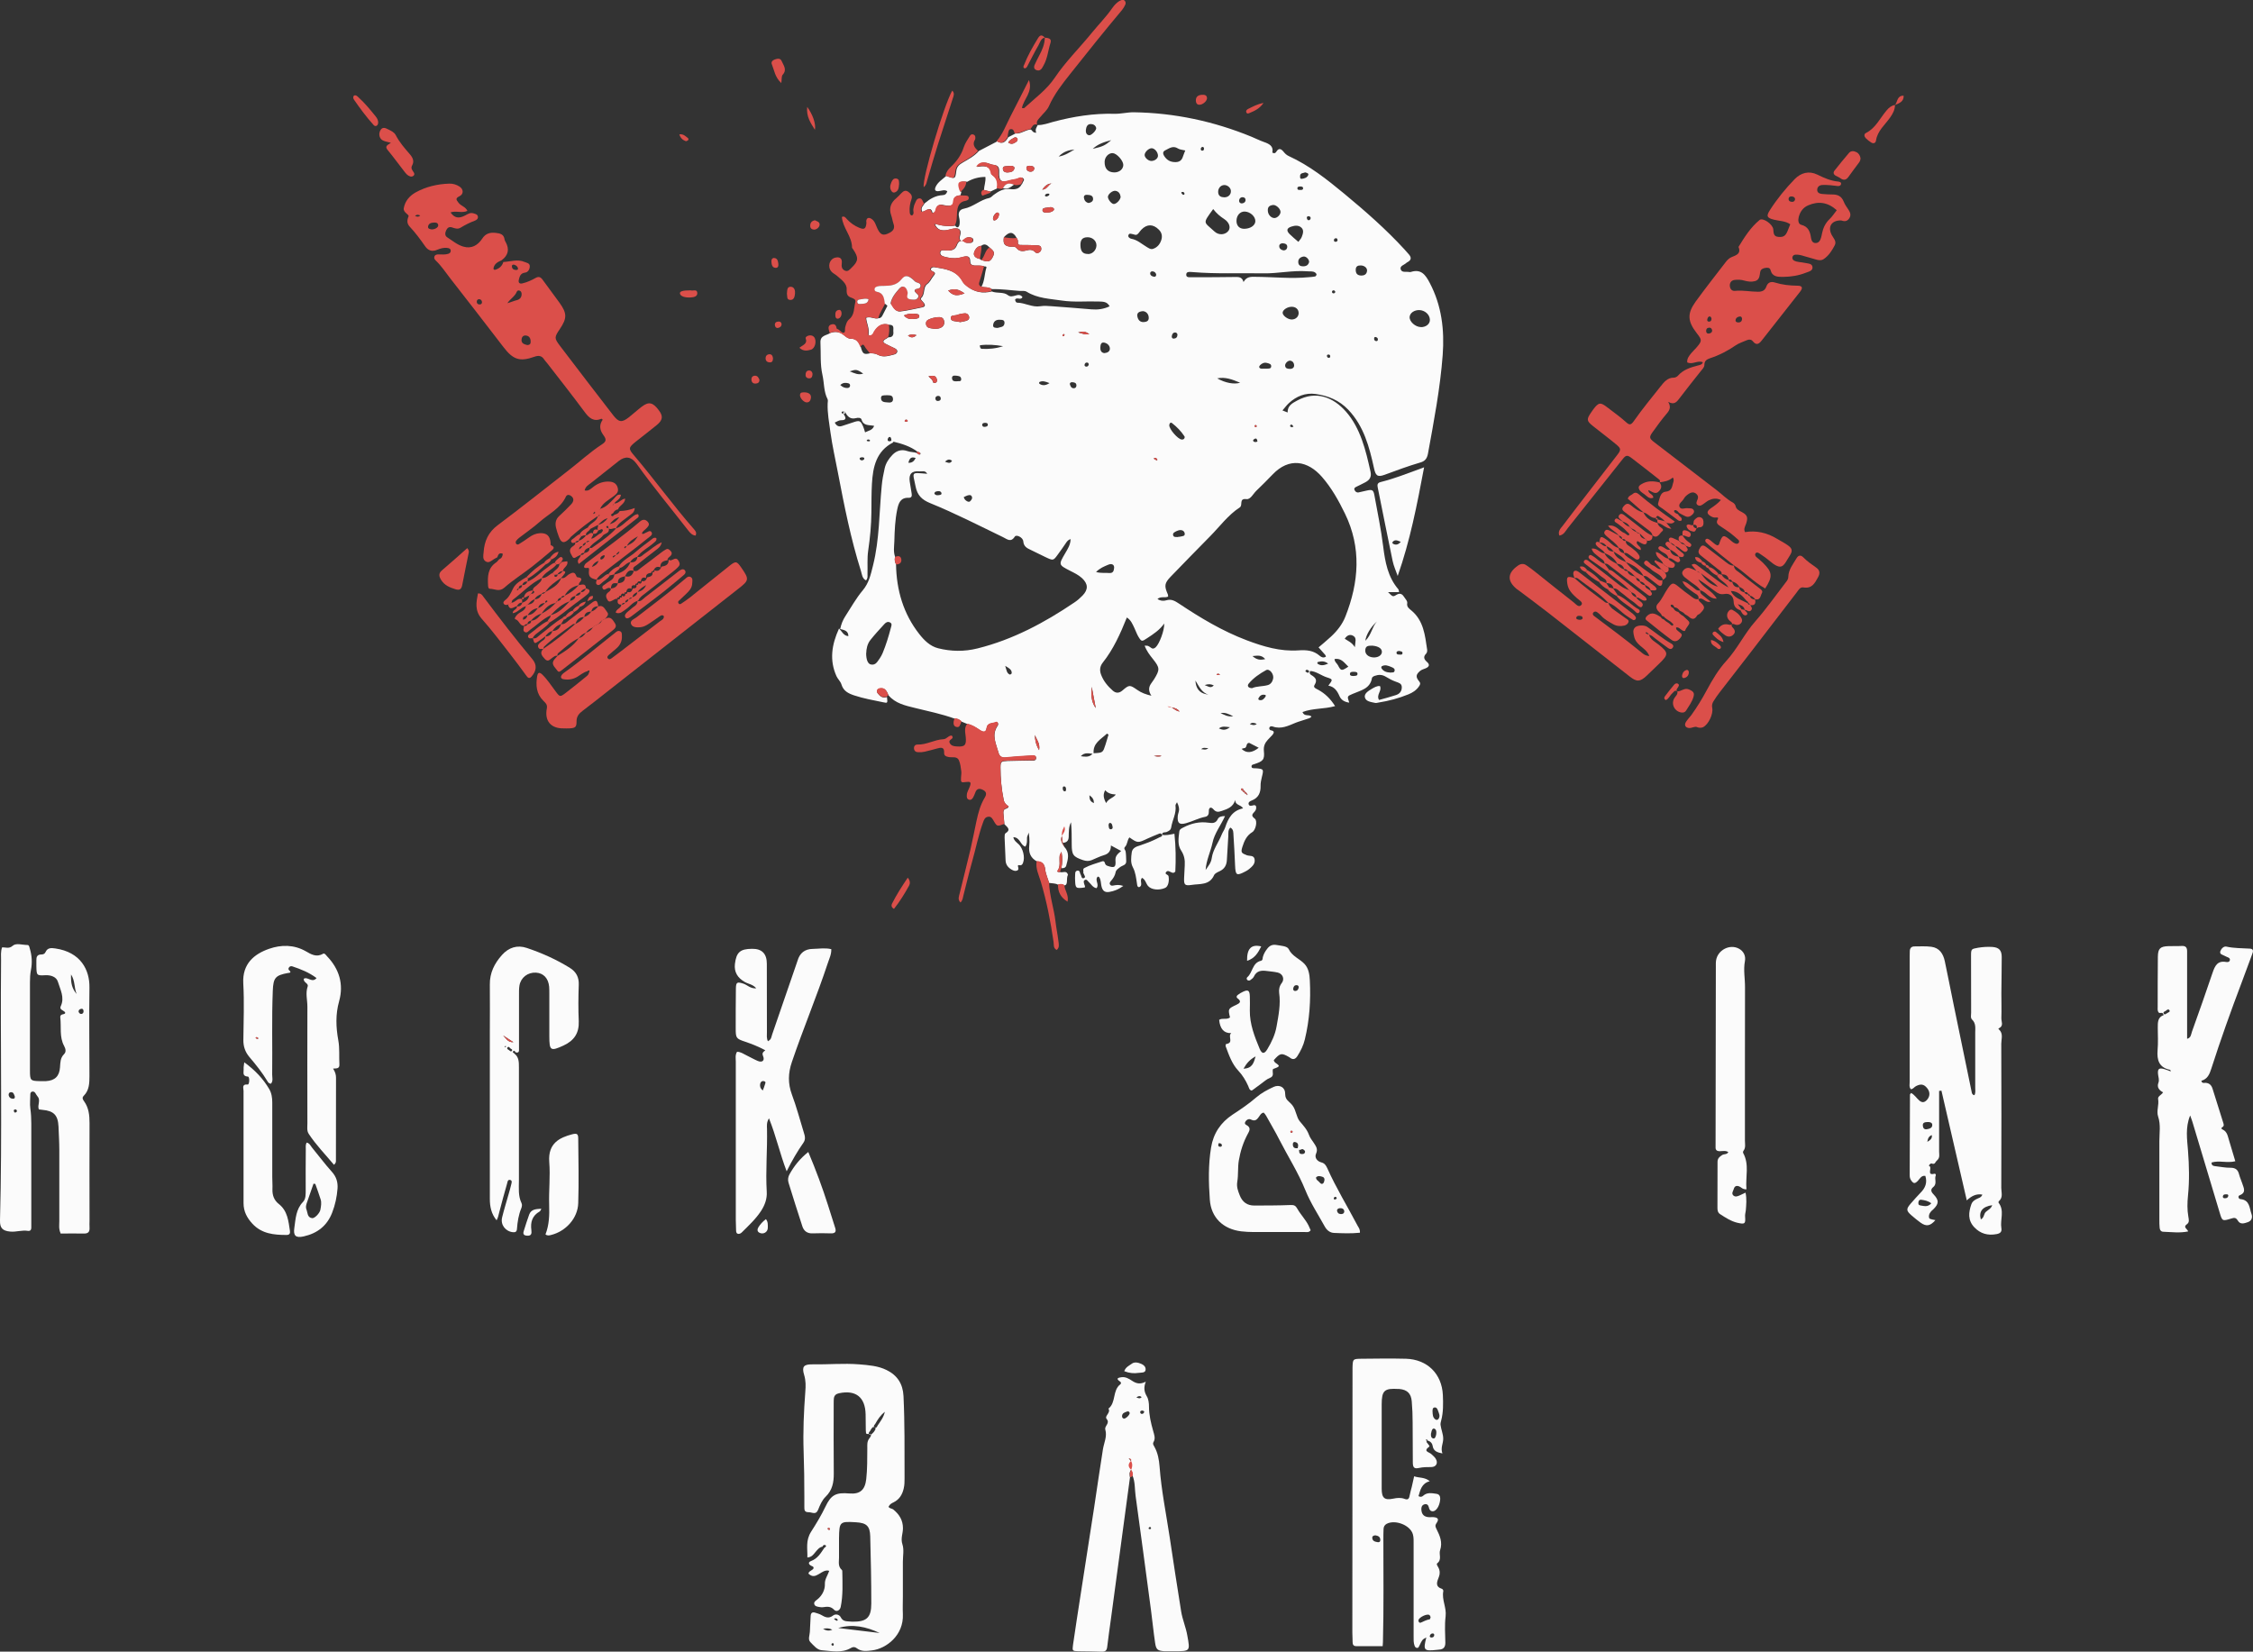 <svg xmlns="http://www.w3.org/2000/svg" id="Ebene_2" viewBox="0 0 253.38 185.74"><rect x="0" y="0" width="253.38" height="185.74" fill="#333333" stroke="none"/><defs><style>.cls-1{fill:#db4f4a;}.cls-2{fill:#fbfbfb;}</style></defs><g id="Ebene_1-2"><path class="cls-2" d="M130.67,93.85c-.08-.14-.2-.15-.33-.09-.43.18-.86.34-1.28.54-1.1.52-1.11.52-2.04-.13-.26.31-.21.77-.49,1.06-.2.21.03.34.06.51.06.35.05.72.07,1.08.03.5-.45.49-.71.71-.19.16-.44.28-.49.59-.07.36-.27.67-.52.95-.11.13-.21.27-.08.43.09.12.24.11.37.08.32-.06.64-.11,1.1.05-.53.39-1.03.58-1.55.67-.56.1-.82-.14-.93-.76-.05-.29-.05-.59-.2-.86-.03-.05-.1-.06-.18-.11-.41.39.21.88-.15,1.31-.42-.06-.6-.45-.88-.7-.12-.1-.2-.31-.39-.24-.26.1-.15.32-.11.5.03.12.13.22.06.36-1.01.14-1.06.1-1.09-.81,0-.17-.02-.33,0-.5.02-.22-.05-.52.25-.58.33-.06.26.32.4.48.06.17.09.46.34.36.26-.11.03-.32-.02-.49,0-.03-.03-.06-.05-.09.05-.18-.09-.44.11-.55.64-.35,1.35-.53,2.03-.76.14-.05.26.04.29.19.04.18.14.27.32.33.75.25.93.17.87-.61-.04-.52.27-.76.64-1.07-.39-.21-.72-.39-1.15-.62,0,.61-.26.94-.79,1.09-.47.14-.92.37-1.38.56-.32.13-.63.11-.96,0-1.12-.38-1.28-.59-1.28-1.79,0-.82,0-1.64-.08-2.47-.28.53-.24,1.11-.26,1.66-.02.47-.27.62-.67.66-.16-1.05-.15-1.2.18-1.84.1.26.08.5-.08.74-.4.6-.37.87.1,1.58.6.64.39,1.37.19,2.08-.07.24-.3.31-.55.28.13-.56.15-1.11.02-1.83-.12.24-.19.32-.2.4-.09.6.16,1.26-.3,1.8,0,0,.2.12.33.07.3.11.76-.24.9.32,0,0,0-.02,0-.02-.13.24-.1.51-.12.77-.02.2-.04.4-.29.43-.22-.18-.46-.15-.71-.08-.31-.17-.67-.14-1-.2-.15-.5-.39-1-.44-1.51-.07-.62-.35-.89-.94-.91-.69-.38-.94-.95-.86-1.73.07-.6-.01-1.21-.09-1.8.16.32-.15.58-.16.89-.01.32.04.66-.19.98-.57-.16-.57-1.05-1.35-1.06.09.4.37.58.6.79.49.46.73,1.46.5,2.07-.06.15-.12.3-.33.3-.1,0-.3-.1-.24.14.05.21.1.4-.16.47-.2.06-.39-.03-.57-.13-.39-.23-.65-.55-.67-1.03-.04-.86-.08-1.72-.11-2.57,0-.16,0-.41.09-.47.7-.44.17-.72-.11-1.03-.03-.33-.06-.66-.09-.99-.02-.2-.06-.39.03-.58.1-.23.44-.11.54-.43-.28-.16-.49-.38-.56-.73-.25-1.21-.36-2.43-.36-3.65,0-.65.08-.7.78-.73.83-.03,1.66-.03,2.49-.05.28,0,.74.1.74-.28,0-.38-.46-.28-.74-.26-.89.05-1.79.11-2.68.2-.44.04-.69-.11-.81-.53-.27-1-.83-1.99-.1-3.04.12-.17.02-.5-.2-.4-.37.17-.96.02-1.05.7-.06.49-.38.44-.73.2-.44-.29-.87-.59-1.41-.69-.22-.09-.45-.19-.67-.28-.21-.21-.46-.34-.77-.33-1.46-.53-2.99-.84-4.49-1.21-1.1-.27-2.19-.51-2.96-1.42-.24-.64-.48-.83-.94-.77-.32.04-.46.32-.26.57.26.33.57.57,1.03.4.08.68.08.7-.41.59-1.1-.23-2.21-.42-3.29-.78-.65-.22-1.2-.49-1.42-1.23-.1-.34-.41-.6-.56-.93-.8-1.79-.55-3.52.29-5.36.35.36.51.82,1.05.86,0-.61-.47-.69-.92-.8.11-.54.3-1.02.59-1.46.63-.97,1.2-2,1.94-2.88.71-.84.91-1.8,1.16-2.8.74-2.95.69-5.97.98-8.96.06-.66.18-1.31.33-1.96.13-.6.46-1.09.88-1.53.46-.48,1.05-.64,1.64-.43.38.14.78.1,1.14.24.09.15.31.22.36.11.07-.18-.16-.21-.3-.25-.82-.63-1.78-.92-2.77-1.16-.29.05-.16-.19-.21-.31-.04-.12-.08-.28-.26-.18-.07.04-.12.15-.14.23-.03.16.06.23.22.23.14,0,.29-.21.41.02,0,.03,0,.09,0,.1-1.92.98-2.29,2.76-2.4,4.66-.06,1.06-.05,2.12-.06,3.18-.01,1.45-.15,2.89-.36,4.33-.13.88-.05,1.78-.08,2.67,0,.22.05.47-.17.68-.44-.22-.45-.69-.57-1.07-1.14-3.61-1.87-7.31-2.58-11.02-.29-1.53-.64-3.05-.85-4.59-.14-1.06-.35-2.13-.31-3.21,0-.17.06-.36-.01-.49-.44-.85-.37-1.8-.57-2.7-.28-1.22-.17-2.44-.23-3.66-.04-.82.66-.79,1.09-1.07.57-.22,1.08-.15,1.57.24.22.18.47.41.78.4.65-.01.9.42,1.1.93.21.78.34.87,1.05.7.3.01.6.02.87.17.62.34,1.22.12,1.83-.03.16-.04.31-.13.35-.31.03-.2-.12-.3-.27-.38-.35-.18-.72-.33-1.06-.52-.34-.19-.3-.36.1-.57.08-.05.16-.1.24-.16.46.03.59-.25.55-.62-.04-.31.17-.79-.45-.78-.76-.24-1.26.11-1.66.71-.09.14-.13.32-.25.41-.15.12-.47.16-.42-.12.09-.63-.24-1.2-.28-1.79.54-.19.96.2,1.42.05.22-.01.34-.15.43-.34.2-.41.41-.81.62-1.21.11-.21.24-.14.38-.02.24.4.49.87,1.02.81.82-.1,1.62-.3,2.43-.46.31-.06.39-.23.2-.49-.13-.18-.46-.42-.31-.56.48-.44.18-1.2.68-1.57.34-.25.46-.61.7-.9.19-.23.28-.37-.04-.51-.16-.07-.32-.18-.21-.36.05-.08.24-.15.34-.13,1.24.2,2.52.34,3.21,1.62.13.24.33.4.54.57.82.62,1.72.8,2.72.54.59.24,1.33.02,1.82.42.54.43,1.18-.4,1.63.21-.19.42-.66-.06-.83.3.03.18.12.33.24.33.89.01,1.68.55,2.6.4.42-.07.86-.03,1.29,0,1.49.11,2.97.22,4.45.35.7.06,1.37-.02,2.05-.34-.29-.56-.77-.52-1.22-.54-1.39-.05-2.79.1-4.17-.11-1.33-.2-2.72-.24-3.92-.98-.24-.15-.52-.09-.78-.1-1.05-.07-2.09-.23-3.14-.2-.35-.26-.79-.17-1.18-.27.37-.67.33-1.45.56-2.16.03-.1-.1-.14-.21-.12-.35-.15-.72-.08-1.08-.1-.29-.02-.53-.11-.53-.45,0-.67-.37-.65-.86-.51-.55.16-1.12.18-1.67.05-.34-.08-.87-.14-.84-.54.03-.42.54-.24.84-.24.51,0,.85-.1,1.05-.65.11-.3.43-.67.91-.28.13.1.38.07.58.07.18,0,.32-.1.33-.3,0-.27-.2-.3-.4-.33-.42-.06-.63.3-.92.46-.22-.17-.26-.35-.17-.62.2-.65-.06-.94-.73-.82-.29.05-.58.16-.87.19-.51.04-.98-.04-1.24-.73.81.24,1.55.33,2.3.21.22.35.43.14.47-.08.06-.28.03-.59-.04-.87-.13-.52.06-.87.55-.96,1.05-.2,1.83-1,2.87-1.21.17-.04.31-.22.47-.34.56-.41,1.12-.75,1.89-.65.43.06.98.02,1.24-.51.04-.05.1-.1.11-.16.03-.18.29-.33.1-.53-.12-.13-.33-.11-.46-.04-.33.17-.7.16-1.04.26-.96.3-1.27.08-1.22-.95.02-.5-.1-.74-.61-.79-.26-.03-.5-.16-.76-.22-.45-.1-.84-.03-1.14.44.75-.1,1.49-.23,1.65.78.01.08.12.16.2.22.49.36.55.86.46,1.41-.26.12-.53.25-.79.37l-.72-.19c.02-.48.22-.94.16-1.46-.75,0-1.42.19-2.05.55-.87-.12-1.06.09-.79.9.03.09.08.18.13.26-.03.12-.06.24-.09.35-.31.02-.6.1-.72.42-.1.26.02.63-.37.73-.3.07-.59,0-.88-.06-.38-.09-.64.05-.76.43-.06.18-.03.41-.41.48-.2-.91-.76-.13-1.17-.15-.21-.47.14-.67.28-.94.59-.5,1.22-.88,2.02-.92.25-.01.43-.12.53-.44-.32-.22-.66-.04-.99-.01-.38.03-.47-.14-.33-.47.25-.56.78-.86,1.21-1.25.97.37,1.01.38,1.12-.55.06-.51.37-.74.73-.95.65-.38,1.31-.72,1.81-1.3.69-.36,1.38-.72,2.07-1.08.62.39.95.02,1.24-.47l.8-.41c.64.06,1.13-.43,1.75-.45.14.13.22.37.59.36-.17-.38.06-.62.18-.89v.03c.61,0,1.18-.21,1.75-.37,2.26-.6,4.54-.96,6.88-.9.73.02,1.44-.18,2.17-.17,4.6.07,9.01,1.02,13.25,2.76.46.19.91.42,1.37.58.6.21,1.11.46.95,1.19.25.15.37.04.46-.11.26-.42.52-.32.78-.01.17.21.35.4.6.51,2.32,1.06,4.29,2.62,6.24,4.23,2.38,1.97,4.7,4,6.79,6.28.16.17.31.35.46.52.3.33.35.64-.1.89-.06.03-.12.06-.17.11-.23.22-.72.32-.63.68.11.44.6.27.94.33.06.01.14.02.2,0,1.17-.38,1.66.33,2.13,1.22,1.35,2.56,1.67,5.3,1.46,8.12-.28,3.74-.99,7.43-1.66,11.11-.1.53-.34.83-.84.97-1.37.4-2.71.9-4.04,1.39-.82.3-1.01.07-1.19-.77-.52-2.37-1.14-4.71-2.89-6.55-1.01-1.06-2.27-1.58-3.67-1.77-1.15-.16-2.16.25-3.01,1.03-.26.24-.47.54-.72.82.15.06.33.13.58.23-.02-.76.52-1.04,1.07-1.34,2.14-1.17,4.08-.36,5.49,1.24.82.93,1.38,2.03,1.8,3.19.42,1.15.69,2.35.96,3.55.14.62-.1.95-.58,1.21-.32.18-.65.32-.98.49-.14.07-.32.15-.24.36.08.2.24.33.46.29.33-.06.64-.16.97-.22.57-.12.7-.05.81.54.35,1.92.75,3.84.99,5.78.22,1.74.52,3.41,1.7,4.79.06.07.05.18.08.32h-1.24c.5.5.54.56.91.33.49-.31.73-.07.96.3.12.19.33.38.29.62-.07.42.21.6.46.81,1.39,1.15,1.54,2.79,1.78,4.4.02.17,0,.34-.12.47-.35.35-.22.64.1.92.38.33.22.57-.17.73-.21.09-.44.14-.62.3-.44.38-.5.66-.1,1.14.22.26.11.41-.02.6-.29.42-.71.69-1.18.88-1.08.44-2.2.74-3.35.92-.13.02-.27.07-.39.04-.45-.1-1.04-.15-1.15-.62-.1-.43.39-.73.76-.95.28-.16.57-.35.93-.33.27.54-.45.98-.1,1.57.61-.17,1.26-.34,1.9-.55.41-.13.67-.43.66-.89,0-.42-.34-.49-.66-.61-.4-.14-.79-.35-1.15-.57-.41-.25-.82-.24-1.24-.09-.12.04-.28.14-.3.23-.2,1.23-1.27,1.4-2.16,1.79-.64.28-.65.25-.4.99-.53-.07-.91-.3-1.1-.74-.25-.57-.56-1.05-1.25-1.17.52-.69.53-.71-.16-.93-.64-.2-1.19-.68-1.88-.72-.13.25-.02.37.13.46.44.27.72.54.36,1.11-.2.31.21.43.42.55.77.42,1.37,1.01,1.89,1.83-1.23.35-2.51.22-3.67.67.22.55.7.22,1.01.5-.12.2-.35.22-.54.29-.41.15-.83.25-1.23.41-.83.34-1.63.76-2.57.43-.13-.05-.35-.06-.4.16-.03.16.09.25.22.27.36.07.33.26.15.49-.17.2-.37.38-.55.58-.31.35-.48.71-.43,1.24.1,1-.09,1.17-1.12,1.5-.13.04-.27.06-.27.23,0,.24.2.21.35.22.03,0,.07,0,.1,0,.92.07.94.09.71,1-.08.33-.15.65-.14.98.02.77-.24,1.36-1.01,1.65-.19.07-.4.2-.33.42.08.25.32.16.51.12.09-.02.19-.05.3.06.08.21.03.45-.12.62-.25.29-.49.45,0,.82.33.25.1,1.28-.28,1.51-.65.39-.91,1.01-1.12,1.67-.19.62-.11.69.5.93.31.12.81-.04.88.48.07.5-.28.79-.61,1.07-.13.11-.27.19-.42.27-1.01.53-1.12.45-1.17-.69-.04-1.13-.11-2.25-.18-3.38-.02-.31.02-.66-.35-.86-.29.29-.21.63-.23.95-.06.89-.11,1.79-.16,2.68-.03.58-.25,1.01-.8,1.27-.24.11-.55.25-.64.45-.51,1.17-1.63.95-2.54,1.1-.78.12-.86-.04-.83-.8.02-.46.04-.93.07-1.39.04-.61-.05-1.14-.41-1.69-.42-.63-.29-1.4-.2-2.13.04-.27.26-.35.47-.46.88-.46,1.81-.67,2.79-.53.45.06.83.1,1.07-.41.11-.23.37-.34.81-.33-.49,1.08-1.19,1.94-1.41,3.01-.22,1.02-.71,1.97-.77,3.05.28-.43.61-.77.69-1.35.13-.95.77-1.75,1.12-2.64.11-.28.3-.52.39-.8.33-1.02.82-1.9,2.01-2.14-.25-.44-.89-.32-.88-.95-.24.81-.85,1.01-1.49,1.23-.38.13-.65.19-.96-.17-.28-.33-.54-.22-.52.24.01.31-.1.54-.4.6-.76.14-1.43.52-2.17.72-.74.2-.98,0-.93-.76.01-.19.08-.39.13-.58q.1-.4-.21-1.02c-.07.14-.18.27-.17.37.12.87-.35,1.62-.48,2.44-.05.33-.26.41-.5.53-.19.09-.54-.05-.53.35l.02-.02ZM140.02,89.1c0-.14-.06-.21-.2-.2.02-.14-.01-.24-.17-.24-.02,0-.05.04-.05.06,0,.12.03.24.2.2,0,.15.06.21.2.2,0,.14.07.2.21.19,0,.08.02.11.09.09,0,0,0-.05,0-.06-.02-.02-.05-.03-.07-.04,0-.12-.07-.19-.2-.2ZM118.33,20.63c-.46,0-.79.22-1.11.7.61-.05.69-.65,1.11-.72v-.04s0,.06,0,.06ZM110.22,29.13c.03.06.08.09.14.11.78.26,1.01.2,1.28-.32.25-.49.2-.64-.35-1.09-.27-.27-.55-.5-.93-.19-.32.02-.54.2-.69.47-.31.53-.11.89.56,1.02ZM95.04,46.31c-.12.02-.27-.11-.37.02-.08.09.04.16.11.19.24.1.27-.05.24-.24-.11.06-.26.11-.15.27.27.41.39.72-.32.71-.22,0-.44.17-.67.26.24.46.53.49.89.36.37-.13.75-.24,1.13-.37.78-.27.88-.23,1.19.5.08.18.12.37.2.61.38-.2.82-.21,1.02-.73-.57-.12-1.21.03-1.42-.71-.06-.22-.4-.22-.62-.16-.65.17-.98-.2-1.23-.7ZM114.33,26.75c-.38-.72-.82-.74-1.43-.07-.11.73.05.97.7,1.06.25.04.52-.09.73.17.28.36.68.38,1.08.26.37-.1.7-.13,1,.18.16.16.36.13.53-.01.14-.11.18-.27.16-.44-.03-.25-.23-.3-.43-.31-.59-.02-1.18-.05-1.78-.04-.27,0-.45,0-.41-.34.02-.17-.05-.32-.15-.46ZM100.66,62.64c-.08.29-.02.57.11.83.05,2.89.82,5.55,2.62,7.84.55.7,1.21,1.36,2.11,1.59,1.47.37,2.95.39,4.43.02,3.98-.99,7.53-2.89,10.9-5.17.33-.22.63-.48.91-.77.67-.69.64-1.32-.06-1.97-.39-.36-.88-.59-1.35-.83-1.3-.67-1.29-.67-.53-1.97.28-.48.6-.96.6-1.59-.32.11-.43.31-.56.5-.28.41-.56.82-.86,1.22-.52.72-.53.72-1.36.33-.57-.27-1.13-.56-1.7-.83-.43-.2-.79-.38-.84-.97-.04-.44-.78-.79-.95-.53-.45.71-.88.28-1.32.07-2.71-1.31-5.4-2.69-8.2-3.83-.93-.38-1.44-.87-1.64-1.87-.35-1.72-.55-1.57,1.3-1.43.06-.04.12-.15.14.03-.05-.02-.1-.03-.15-.05-.2-.39-.58-.22-.87-.25-.85-.09-1.21.31-1.08,1.14.07.46.15.91.22,1.37.04.26-.01.47-.34.46-.93-.04-1.14.61-1.29,1.33-.24,1.17-.29,2.36-.32,3.55-.02.59-.13,1.19.09,1.77ZM148.27,72.82c.48-.41.97-.81,1.43-1.24.69-.64,1.27-1.38,1.61-2.25,1.52-3.85,1.82-7.73-.05-11.57-.71-1.46-1.5-2.88-2.58-4.12-1.59-1.83-3.7-2.24-5.57-.27-.59.62-1.21,1.23-1.83,1.83-.35.34-.65.99-1.1.93-.89-.11-.37.68-.75.93-1.32.86-2.25,2.15-3.34,3.25-1.5,1.51-2.97,3.04-4.45,4.56-.68.71-.72,1.03-.31,1.95.04.08.03.19.04.27-.36.18-.79-.07-1.2.27.35.23.71.24.99.15.59-.18.99.08,1.45.38,2.4,1.6,4.87,3.08,7.59,4.11,1.88.71,3.79,1.28,5.81,1.14.91-.06,1.7-.01,2.41.61.19.17.44.27.7.09-.03-.08-.04-.15-.08-.19-.19-.23-.39-.45-.76-.86ZM128.71,72.61c.21,0,.31,0,.39.02.12.05.23.13.34.21.2.16.36.1.53-.05.42-.38,1-1.93.96-2.67-.53.75-1.21,1.18-1.89,1.63-.6.39-.64.46-1-.13-.19-.31-.3-.66-.46-.99-.21-.44-.39-.9-.85-1.19-.73,1.82-1.51,3.57-2.72,5.09-.31.4-.36.84-.19,1.31.27.74.75,1.32,1.33,1.83.32.28.68.32,1.07-.01.78-.67.83-.67,1.69-.07.47.33.96.5,1.58.65q-.49-.73-.04-1.36c.12-.16.23-.32.34-.49.67-1.09.66-1.29-.13-2.28-.35-.44-.7-.88-.93-1.5ZM139.85,31.72c.34-.61.78-.6,1.32-.59,2.01.01,4.03.24,6.04.04.23-.02.46-.03.69-.08.07-.02.16-.14.16-.22,0-.07-.08-.17-.15-.22-.26-.18-.57-.11-.87-.14-1.66-.13-3.31.26-4.95.23-2.65-.05-5.3.08-7.94-.14-.1,0-.2-.02-.3-.02-.2,0-.42.01-.44.28-.02.27.17.32.39.32.2,0,.4,0,.6,0,1.49,0,2.98-.01,4.47-.03.41,0,.81-.04.98.56ZM97.41,73.45c0,.76.2,1.22.55,1.28.54.1.73-.36.98-.69.13-.19.24-.4.33-.61.38-.92.67-1.87.92-2.83.05-.21.19-.47-.11-.61-.25-.12-.46.01-.62.19-.54.59-1.08,1.17-1.57,1.79-.36.45-.46,1.02-.47,1.48ZM127.69,26.41c-.2-.05-.23-.06-.27-.07-.18-.03-.42-.16-.51.09-.09.23.16.39.32.42.68.12,1.17.59,1.73.92.22.13.45.31.73.21.47-.16.76-.52.91-.98.14-.43.07-.84-.28-1.18-.64-.64-1.33-.64-1.96.01-.24.24-.39.63-.68.58ZM136.44,23.51c-1.24,1.71-1.07,1.39.14,2.52.5.47,1.24.38,1.58-.08.27-.38.09-.95-.5-1.33-.45-.29-.84-.62-1.22-1.11ZM140.84,77.38c.47-.22,1.12-.17,1.72-.33.35-.09.54-.38.62-.72.12-.52-.41-1.18-.79-.97-.72.4-1.42.87-1.95,1.51-.22.26-.06.52.4.52ZM125.32,19.39c.56,0,1-.36,1.01-.84,0-.48-.72-1.29-1.18-1.33-.46-.03-.9.42-.92.96-.02.77.36,1.2,1.09,1.21ZM139.89,25.73c.69.01,1.26-.35,1.29-.83.03-.53-.55-1.08-1.18-1.11-.53-.02-.94.43-.94,1.05,0,.54.32.88.84.89ZM159.8,36.79c.59,0,1.03-.37,1.01-.84-.02-.58-.56-1.06-1.19-1.08-.58-.01-1.06.33-1.09.78-.03.52.65,1.13,1.27,1.13ZM133.29,16.92c-.32-.08-.61-.09-.81-.22-.57-.37-1.01,0-1.46.22-.25.13-.25.36-.11.59.3.49.7.73,1.31.72.56-.01.74-.33.87-.77.05-.16.12-.3.21-.54ZM122.37,28.57c.5,0,.92-.44.94-.95.02-.54-.45-.96-1.04-.94-.55.02-.78.3-.76.92.02.68.28.97.86.96ZM124.67,82.61c-.06-.04-.12-.07-.18-.11-.67.64-1.63,1.07-1.49,2.28-.49-.02-1-.24-1.45.26.45.06.81.11,1.14-.11.12-.08.16-.22.38-.23.97-.05.97-.07,1.26-.97.12-.37.23-.75.34-1.12ZM105.11,36.98c.14-.02.34,0,.53-.06.39-.12.62-.37.54-.81-.08-.42-.39-.48-.74-.44-.36.04-.71.12-1.04.28-.19.1-.28.26-.26.48.02.22.14.38.34.44.18.06.39.07.64.11ZM146.02,27.2c.17-.24.32-.38.38-.56.13-.34.27-.74-.03-1.03-.31-.3-.74-.26-1.13-.13-.53.17-.6.45-.2.85.28.28.59.53.98.87ZM145.26,34.5c-.47,0-.98.33-1.01.65-.03.32.57.78,1.02.78.44,0,.79-.32.78-.73,0-.42-.33-.71-.79-.7ZM130.23,17.52c0-.39-.34-.82-.69-.85-.32-.02-.79.4-.81.74-.02.29.38.67.72.69.39.02.78-.27.78-.58ZM108.04,36.22c.18-.04.37-.07.56-.12.24-.06.44-.19.39-.47-.05-.25-.25-.41-.5-.39-.29.02-.59.08-.86.18-.25.09-.73-.02-.7.36.03.39.5.33.8.4.1.02.19.03.31.05ZM154.35,72.61c-.29.02-.73-.07-.8.42-.08.5.31.86.88.9.52.04.96-.22.98-.59.03-.39-.36-.67-1.06-.73ZM143.2,23.05c-.56.05-.65.34-.61.71.04.42.4.78.76.76.33-.02.7-.42.66-.73-.05-.38-.52-.75-.81-.74ZM126.03,22.13c-.05-.32-.19-.61-.58-.67-.34-.05-.85.38-.85.68,0,.29.4.79.65.8.29.02.77-.47.78-.81ZM137.68,20.81c-.41.01-.71.38-.68.82.03.42.31.55.68.56.45.01.78-.31.75-.73-.02-.35-.38-.66-.75-.65ZM133.24,49.16s-.01-.06-.03-.09c-.38-.58-.86-1.07-1.4-1.49-.19-.15-.3.08-.31.23-.02.45.98,1.6,1.41,1.62.18.01.31-.07.33-.28ZM123.25,64.32c.58.17,1.05.07,1.5.12.27.02.45-.08.51-.35.04-.2.09-.41-.07-.56-.16-.14-.38-.1-.56-.02-.45.19-.91.36-1.37.82ZM112.81,38.93c-.87-.15-1.74-.22-2.61-.1-.01.25.09.39.2.4.81.04,1.62-.03,2.41-.3ZM129.19,35.69c-.02-.43-.37-.75-.77-.69-.31.05-.58.18-.51.57.07.4.3.67.72.65.31-.02.59-.12.56-.52ZM108.48,32.99c-.76-.5-1.1-.56-1.85-.32.54.59.96.66,1.85.32ZM123.29,14.43c-.06-.33-.32-.48-.62-.48-.42,0-.51.36-.55.67-.02.24.04.54.36.59.24.04.79-.5.8-.78ZM139.64,84.22q.79.77,1.92-.13c-.36-.19-.7-.36-1.05-.54-.03-.01-.07-.01-.1,0-.32.07-.12.59-.53.59-.06,0-.12.04-.25.08ZM136.89,42.55c.92.52,1.9.7,2.58.49-.87-.36-1.67-.68-2.58-.49ZM112.22,36.87c.28-.1.72-.05.75-.54.02-.38-.28-.36-.54-.37-.43-.02-.7.19-.74.6-.03.33.27.3.53.32ZM150.09,74.12c0,.33.27.47.38.69.34.66.41.66,1.17.16-.45-.42-.78-.99-1.55-.86ZM151.23,71.83c.39.26.81.41,1.14.95.05-.61.24-1.04-.19-1.28-.35-.2-.69-.07-.95.34ZM153.08,30.99c.29,0,.6-.09.66-.5.05-.35-.28-.63-.7-.64-.35-.01-.57.11-.57.49,0,.38.14.63.62.65ZM124.3,88.86c-.28.48-.2.9.1,1.45.27-.52.79-.55,1.09-.96q-.85-.04-1.19-.49ZM101.66,35.47c.42.52.91.41,1.37.37.15-.02.35-.06.36-.26.01-.2-.17-.27-.33-.28-.44-.04-.89-.06-1.39.17ZM114.09,18.83c-.18-.22-.42-.2-.64-.16-.26.04-.72-.07-.66.37.06.4.49.38.82.32.28-.05.47-.22.48-.53ZM147.23,29.47c0-.33-.36-.67-.65-.62-.35.07-.61.28-.57.67.03.29.2.43.53.43.39,0,.6-.15.69-.49ZM124.18,39.71c.34-.02.64-.17.64-.5,0-.35-.29-.61-.63-.68-.38-.08-.42.26-.44.51-.02.3.05.6.42.67ZM154.85,69.89c-.72.66-1.22,1.51-1.3,2.17.69-.66.75-1.56,1.3-2.17ZM122.89,16.74c1.13-.26,1.38-.37,2.08-.98-.78.21-1.48.42-2.08.98ZM99.68,44.45c-.26.02-.61-.05-.6.32.01.5.47.45.81.49.28.03.56-.03.54-.4-.03-.49-.43-.38-.74-.42ZM135.89,78.12c-.74-.25-1.03-.9-1.45-1.59q.07,1.3,1.17,1.53c.09.02.19.04.28.06ZM122.43,22.83c.28-.06.53-.19.5-.5-.03-.38-.37-.4-.66-.42-.21-.02-.4.07-.37.32.04.3.2.53.53.6ZM116.86,84.36c.14-.79-.3-1.21-.47-1.71,0,.55.1,1.08.47,1.71ZM119.06,17.61c.75-.13,1.25-.5,1.78-.8-.62.07-1.22.21-1.78.8ZM117.75,23.91c.25-.02.55-.04.76-.28.03-.03.03-.15,0-.18-.24-.26-.54-.12-.83-.09-.19.02-.45.04-.44.29.01.24.25.26.5.26ZM132.47,60.38c.1-.01.23-.02.36-.05.17-.05.43-.03.41-.31-.02-.25-.22-.41-.47-.41-.15,0-.32.05-.46.12-.19.1-.46.2-.37.48.07.23.32.17.54.18ZM145.07,41.49c.26-.01.5-.12.47-.46-.02-.23-.17-.44-.44-.47-.26-.03-.6.31-.57.57.03.3.26.35.54.35ZM123.23,79.63l-.45-2.39c-.08.83-.09,1.64.45,2.39ZM141.96,41.46c.33,0,.43,0,.53,0,.19-.02.44.02.47-.23.04-.31-.25-.35-.46-.41-.32-.09-.59.04-.8.26-.13.14-.12.31.1.37.12.03.26.02.16.01ZM95.56,41.76c.54.21.97.45,1.52.25-.71-.48-.79-.49-1.52-.25ZM112.36,24.12c-.02-.13-.06-.22-.18-.22-.23-.01-.55.47-.5.75.02.11.11.17.21.13.3-.12.43-.37.46-.66ZM156.4,75.64c.12-.06.38.07.44-.2.06-.25-.17-.35-.34-.42-.36-.15-.73-.32-1.12-.08-.03.02-.05.14-.03.18.22.38.58.5,1.05.52ZM116.32,19c.01-.27-.18-.32-.38-.34-.21-.02-.49-.08-.51.25,0,.2.16.36.36.39.24.04.44-.04.52-.3ZM132.66,80.02c-.38-.55-1.04-.39-1.36-.57.43-.1.78.47,1.36.57ZM137.27,80.2c.41.17.79.44,1.42.35-.54-.28-.94-.46-1.42-.35ZM144.34,28.16c.23,0,.38-.11.42-.32.06-.34-.19-.46-.46-.48-.2-.02-.42.08-.43.29-.02.29.2.45.47.51ZM113.39,16.03c.36.26.62.11.86-.05.13-.09.26-.23.16-.4-.09-.17-.26-.17-.41-.07-.21.14-.46.22-.61.52ZM142.29,74.12c-.43-.5-.86-.39-1.43-.34.48.43.87.47,1.43.34ZM107.59,42.88c.18-.05.52.09.51-.24-.01-.39-.39-.37-.67-.4-.22-.02-.39.06-.36.32.03.31.26.33.52.32ZM149.37,74.63c-.42-.33-.8-.27-1.17-.18-.03,0-.06.15-.05.16.37.3.74.22,1.22.02ZM139.71,22.18c-.15,0-.32.11-.35.32-.04.24.12.4.34.37.18-.02.38-.14.38-.38,0-.18-.1-.31-.37-.32ZM94.5,43.3c.27.25.53.35.83.33.14-.01.25-.09.27-.24.02-.15-.06-.26-.2-.29-.29-.07-.58-.1-.9.2ZM146.77,19.39c-.2.1-.58.02-.56.46,0,.11,0,.29.2.26.3-.04.6-.13.72-.43.07-.19-.15-.24-.36-.3ZM102.11,37.73c.29.24.58.32.96-.04-.39-.14-.68-.08-.96.04ZM113.05,74.88c.16.51.17.83.52.98.04.02.2-.09.21-.14.03-.39-.25-.55-.73-.84ZM142.34,78.16c-.42-.12-.65.06-.81.37-.05.1.03.18.12.2.35.07.52-.17.69-.41.01-.02,0-.06,0-.16ZM138.32,81.78c-.51-.05-.83-.16-1.24.13.44.21.76.24,1.24-.13ZM121.06,43.34c-.01-.31-.25-.34-.48-.36-.15-.01-.29.09-.26.22.06.22.15.46.44.46.19,0,.3-.12.3-.33ZM118.02,43.08c-.47-.19-.79-.29-1.14-.11-.02.01-.02.16.01.18.31.21.64.25,1.13-.06ZM131.78,37.85c0,.15.09.24.24.23.26-.02.4-.18.4-.44,0-.14-.13-.25-.25-.25-.28,0-.36.22-.39.45ZM108.39,55.91c.05.2.15.31.29.41.18.12.34.18.5-.03.1-.13.2-.27.12-.44-.11-.24-.31-.18-.5-.13-.15.04-.28.13-.42.19ZM102.16,52.04c.45.03.64-.2.82-.53-.52-.2-.7.06-.82.53ZM122.5,37.59c-.41-.35-.71-.33-1.25-.21.5.15.78.27,1.25.21ZM104.42,42.32c.21.24.44.32.48.58.03.16.15.2.29.15.2-.06.21-.25.17-.4-.13-.49-.49-.41-.95-.33ZM110.77,47.55c-.17.01-.34.06-.3.28.02.15.16.19.31.17.16-.02.34-.06.31-.28-.02-.16-.18-.16-.31-.17ZM105.47,44.52c-.18.03-.29.13-.27.32.02.18.14.28.33.25.18-.02.29-.12.27-.31-.02-.18-.14-.27-.32-.26ZM135.09,84.25c.24,0,.49.15.8-.11-.34-.02-.57-.12-.8.11ZM135.48,77.04c.44.15.66.41,1.03.04-.32-.15-.57-.19-1.03-.04ZM130.04,30.93c-.03-.24-.18-.4-.44-.42-.12,0-.26.08-.25.24.02.23.19.32.39.36.14.03.26.01.29-.19ZM124.79,92.54c-.18.15-.1.34-.08.52.02.14.12.23.27.19.16-.04.17-.17.14-.3-.05-.18-.05-.4-.32-.41ZM96.96,51.42c-.1.03-.28,0-.28.16,0,.11.15.21.29.19.08-.01.19-.07.22-.14.06-.18-.09-.19-.23-.21ZM119.9,88.77c-.02-.16-.04-.35-.26-.33-.11,0-.12.13-.12.22,0,.17.06.34.26.33.1,0,.11-.14.11-.23ZM152.21,76.02c.18-.03.44.02.46-.22.01-.26-.25-.24-.44-.25-.19,0-.43,0-.41.28.02.19.23.18.39.19ZM141.42,49.63c-.06-.33-.17-.35-.3-.29-.08.04-.19.12-.19.18,0,.15.14.19.27.19.15,0,.22-.08.23-.08ZM122.44,41.01c0-.11-.03-.21-.13-.23-.2-.05-.31.07-.34.25-.02.11.08.19.18.2.15.01.24-.07.29-.21ZM122.52,89.43c0,.47.09.72.51.88-.01-.38-.13-.61-.51-.88ZM105.87,55.41c-.12-.23-.35-.19-.58-.14-.15.03-.25.2-.18.28.16.2.41.15.64.1.08-.02.18-.08.12-.24ZM117.66,22.11c.14-.05.32-.07.37-.26,0-.02-.09-.09-.14-.08-.17,0-.34.04-.38.24,0,.02.09.06.15.1ZM149.6,40.03c-.02-.11-.09-.16-.19-.16-.1,0-.19.04-.18.16.02.14.1.23.25.21.1-.01.13-.11.12-.21ZM106.28,51.92c.34.11.57.27.79-.1-.26-.2-.48-.19-.79.1ZM146.23,20.97c-.15.01-.31.02-.32.18-.01.24.19.21.34.21.12,0,.29,0,.3-.16.01-.23-.18-.22-.32-.23ZM157.36,73.2c-.14.03-.33.02-.3.25.02.15.18.16.3.16.14,0,.36.06.37-.16.01-.21-.2-.2-.37-.24ZM129.77,85.02c.15.01.49.11.86,0-.38-.13-.72,0-.86,0ZM150.42,26.96c-.02-.1-.07-.18-.18-.17-.14.01-.23.09-.22.24,0,.11.08.17.19.16.14,0,.22-.08.22-.23ZM119.71,37.7c.02-.07,0-.14-.08-.13-.04,0-.1.07-.12.11-.03.07,0,.14.07.13.05,0,.09-.07.13-.11ZM130.15,51.66c-.07-.11-.16-.19-.3-.17-.03,0-.06.06-.09.09.1.06.2.14.31.18.07.02.1-.04.08-.1ZM97.83,49.5c-.08-.07-.16-.1-.26-.06-.07.03-.13.11-.08.14.07.05.17.05.26.05.08,0,.11-.06.08-.14ZM154.96,38.14c0-.1-.09-.19-.21-.23-.19-.06-.22.09-.21.21,0,.13.1.24.25.24.1,0,.18-.05.17-.22ZM145.29,48.04c.06-.02.12-.04.18-.06-.06-.07-.1-.17-.17-.21-.09-.05-.2,0-.21.11-.01.12.1.14.19.16ZM150.17,32.82c-.03-.1-.09-.17-.19-.17-.1,0-.18.07-.18.17,0,.1.07.17.18.17.1,0,.17-.07.2-.17ZM135.41,16.68c-.03-.1-.08-.19-.21-.15-.1.03-.15.12-.16.22,0,.17.11.23.25.18.11-.04.12-.14.11-.25ZM137.21,75.88c-.07-.05-.11-.1-.16-.11-.06-.01-.14,0-.18.03-.07.06-.04.11.06.11.09,0,.18-.02.29-.03ZM133.21,21.75c-.04-.16-.16-.18-.28-.16-.07.01-.09.08-.05.14.07.11.15.2.29.17.03,0,.03-.1.04-.15ZM140.56,81.43c.24.08.49.21.78-.02-.3-.15-.54-.18-.78.02ZM101.92,47.43c.07-.03.21,0,.15-.15-.02-.04-.1-.09-.15-.09-.1,0-.17.08-.18.18,0,.02.11.04.18.06ZM141.21,47.79s-.11.05-.12.09c0,.04.04.12.07.13.08.02.19.02.17-.11,0-.04-.08-.07-.12-.11ZM147.2,24.31c-.13,0-.25.04-.23.21.01.08.07.21.13.23.13.05.25-.02.29-.16.04-.15-.03-.24-.19-.27ZM147.19,75.57c.11-.12-.03-.17-.08-.2-.06-.04-.16-.09-.24,0-.14.16.03.19.11.24.06.04.16.11.21-.03Z"></path><path class="cls-1" d="M56.67,29.46c.78-.05,1.55-.34,2.33,0,.24.1.57.13.58.46,0,.35-.17.69-.54.74-.53.07-.61.46-.7.84-.06.29.1.44.4.37.52-.12,1.01-.34,1.47-.6.38-.22.6-.12.83.21.62.86,1.26,1.7,1.88,2.56.86,1.2.86,1.74.05,2.95-.64.95-.65,1.03.02,1.92,1.99,2.61,3.98,5.22,5.99,7.81.61.78.96.82,1.74.21.5-.39.96-.82,1.46-1.2.78-.59,1.24-.49,1.9.39.52.68.47,1.12-.23,1.69-.77.63-1.56,1.23-2.34,1.85-.84.68-.86.79-.19,1.57,2.3,2.7,4.36,5.58,6.7,8.25.17.2.37.39.21.75-.39-.03-.62-.31-.84-.59-1.91-2.46-3.91-4.85-5.72-7.38-.04-.05-.08-.11-.12-.16q-.86-1.13-1.96-.26c-1.04.83-2.08,1.64-3.12,2.47-.28.22-.62.39-.72.84.47.12.74-.23,1.03-.44.53-.39,1.11-.59,1.76-.55.47.03.82.23.94.73.11.45-.15.66-.45.9-.56.43-1.24.75-1.55,1.45-.03.02-.07.03-.1.05.02,0,.04,0,.05,0,.02-.02.03-.04.04-.06.7-.18,1.14-.71,1.62-1.2.19-.2.34-.48.74-.39-.05.53-.55.65-.76.99-.06.07-.13.14-.2.2-.07.07-.13.13-.2.2-.1.03-.11.05-.05.07,0,0,.03-.05.04-.08.07-.07.13-.13.2-.2.12-.02.18-.09.19-.21.5.06.76-.47,1.26-.54-.02.61-.66.75-.8,1.21-.26.04-.44.19-.56.43-.11.05-.28.15-.21.25.13.19.26.02.37-.08.26-.05.46-.17.59-.41.55-.01,1.08-.11,1.69-.34-.05.58-.43.69-.68.91-.51.43-1.15.73-1.45,1.39h.01c-.27-.11-.54.19-.81,0-.08-.09.02-.28-.16-.29-.04,0-.12.08-.12.11.02.18.21.09.29.17.11.52-.37.56-.64.76-.07-.08-.15-.15-.22-.23.06-.13.27-.24.16-.39-.12-.15-.27.06-.42.07-.03,0-.06,0-.09,0-.15-.2.06-.41,0-.61.47-.1.81-.37,1.08-.74-.47.1-.76.44-1.08.75-.31.16-.62.32-.93.48-.07-.07-.14-.14-.21-.21.29-.51,1.01-.63,1.12-1.29.08.01.17.04.21-.07,0,0-.05-.03-.06-.03-.05.03-.09.07-.14.11-1.08.71-2.09,1.51-3.06,2.36-.05.04-.07.11-.12.16-.59.61-.95.57-1.22-.19-.12-.33-.24-.67-.32-1.02-.11-.48-.04-.92.34-1.28.46-.43.92-.86,1.35-1.32.35-.37.34-.69.03-.94-.21-.17-.48-.2-.6.05-.62,1.34-1.94,1.95-2.97,2.86-.72.64-1.52,1.18-2.28,1.77-.13.1-.25.22-.35.35-.05.07-.06.2-.03.28.06.14.22.17.34.09.39-.24.79-.5,1.16-.77.36-.26.74-.43,1.19-.46.79-.04,1.16.3,1.22,1.14,0,.09-.06.17.07.23.51.23.19.45-.03.64-.71.6-1.42,1.2-2.15,1.77-1.02.79-2.13,1.49-3.09,2.34-.59.52-1.09.14-1.63.13-.19,0-.2-.23-.21-.4-.06-.99-.03-1.94.91-2.56.13-.09.23-.24.34-.36.28-.1.38-.33.41-.61-.41-.18-.52.1-.62.39-.12.06-.23.12-.35.19-.3.18-.6.52-.98.26-.35-.24-.24-.67-.21-1.02.08-1.25.53-2.26,1.6-3.05,2.68-2,5.3-4.1,7.94-6.15,1.26-.97,2.43-2.06,3.77-2.93.52-.34.51-.57.14-1.07q-.64-.88-.06-1.7s-.11-.12-.13-.11c-.88.37-1.39-.07-1.89-.75-1.38-1.86-2.82-3.69-4.24-5.52-.1-.13-.23-.25-.31-.38-.28-.45-.64-.49-1.11-.32-1.66.59-2.4.32-3.48-1.09-1.97-2.58-3.97-5.14-5.97-7.71-.53-.68-1-1.41-1.63-2.01-.12-.12-.23-.26-.17-.44.07-.23.27-.26.48-.26.36,0,.73.05,1.09-.07.17-.06.29-.17.27-.36-.01-.21-.18-.27-.34-.29-.41-.07-.79.04-1.16.19-.57.25-1.03.12-1.38-.39-.53-.76-1.08-1.51-1.72-2.19-.32-.34-.34-.7-.14-1.17.09-.2-.62-.43-.54-.91.14-.82.66-1.4,1.33-1.78,1.17-.65,2.47-.95,3.81-.99.4-.01.79.11,1.13.33.46.3.49.85-.01,1.09-.52.25-.32.43-.1.73.26.36.76.42,1,.91-.61.3-1.3-.05-1.9.18.44.62.91.73,1.66.33.3-.16.56-.34.92-.23.23.07.48.12.5.4.02.23-.17.36-.36.43-.56.21-1.09.48-1.6.79-.31.19-.65.07-.96-.04-.32-.1-.51.05-.64.31-.14.29-.19.62.11.81.58.37,1.12.84,1.8,1.04.93.28,1.64-.15,2.13-.89.39-.6.89-.72,1.53-.65.5.05.92.16.99.76.01.09.07.18.12.27q.67,1.22-.46,2.05c-.42.18-.82.39-.91.9-.02.1.07.2.18.17.46-.13.79-.41.93-.88ZM66.5,58.03s-.06.01-.09.03c-.02,0-.04.03-.06.04.04-.03.09-.05.13-.08.07-.07.14-.14.2-.21.09-.08.35-.03.21-.27-.01-.02-.16.15-.2.28-.07.07-.14.14-.2.21ZM57.05,34.1c.38-.1.72-.26,1.09-.35.33-.08.56-.35.52-.75-.02-.14-.08-.26-.21-.31-.14-.06-.28-.02-.33.12-.22.53-.75.81-1.06,1.29ZM59.32,38.8c.27,0,.37-.16.36-.38,0-.36-.15-.66-.55-.69-.33-.03-.48.23-.48.51,0,.42.37.49.67.57ZM48.55,25.8c.41,0,.79-.26.73-.51-.05-.25-.26-.27-.47-.26-.31.01-.62.09-.67.45-.03.26.22.28.4.32ZM53.86,33.64c-.15.03-.24.13-.24.27,0,.25.16.35.39.32.16-.02.21-.15.19-.3-.03-.19-.16-.28-.34-.29ZM68.56,58.95c.57-.16.79-.4,1.09-.78-.5.1-.72.35-1.09.78ZM57.79,29.76c-.17-.02-.22.08-.22.17,0,.29.18.41.43.43.11.01.3-.01.25-.2-.06-.25-.27-.35-.46-.4ZM47.26,24.23c-.2-.07-.37-.15-.58.06.2.07.37.15.58-.06Z"></path><path class="cls-1" d="M188.76,57.9c.11.22.48.28.35.63-.28.15-.44-.07-.61-.19-.51-.37-1.01-.75-1.51-1.13-.22-.17-.62-.3-.5-.65.16-.48.22-1.2.81-1.26.72-.07.73-.53.86-.98.06-.19.13-.38-.03-.62-.43.38-.96.48-1.5.54h.01c.13-.18,0-.29-.14-.39-.99-.78-1.98-1.56-2.98-2.32-.51-.39-.66-.37-1.06.14-2.04,2.57-4.08,5.14-6.13,7.71-.26.32-.43.76-.96.85-.19-.48.13-.79.36-1.08,1.08-1.43,2.17-2.84,3.27-4.26.95-1.23,1.91-2.46,2.86-3.7.47-.61.47-.74-.12-1.23-.84-.7-1.72-1.35-2.58-2.04-.74-.59-.75-.76-.2-1.56.07-.11.15-.22.23-.33.61-.8.8-.82,1.6-.2.68.53,1.39,1.02,2.03,1.6.44.41.6.39.95-.11.93-1.33,1.97-2.58,2.98-3.86.4-.5.78-1,1.51-.99.15,0,.34-.1.44-.21.6-.69,1.42-.94,2.26-1.16.2-.05.46-.08.55-.36-.59-.26-1.16.31-1.76.01-.04-.44.22-.74.47-1.05.17-.21.37-.38.54-.58.68-.79.68-.86.05-1.67-1.02-1.32-1.08-2.18-.12-3.52,1.09-1.5,2.24-2.96,3.37-4.43.18-.24.39-.46.67-.58.51-.22,1.11-.36.79-1.15.67-1.1,1.36-2.2,2.37-3.03.37-.3,1.48.47,1.54,1.05.04.42.02.81.58.85.58.05.82-.11,1.07-.77.08-.21.17-.42.26-.65-.56-.38-1.21-.36-1.82-.51-.8-.2-.91-.39-.47-1.08.81-1.26,1.75-2.42,2.79-3.49.71-.72,1.61-.96,2.55-.5.75.37,1.5.7,2.34.78.16.02.36.07.32.28-.03.19-.22.24-.39.22-.26-.02-.53-.07-.79-.09-.33-.02-.66-.05-.99-.02-.28.03-.5.22-.51.52-.01.34.25.45.53.48.4.04.79.06,1.19.06.59,0,1.01.2,1.25.78.13.33.34.64.55.94.2.3.3.6.11.92-.19.33-.48.44-.85.3-.03-.01-.06-.02-.1-.02-1.06-.02-1.53.7-1.05,1.63.2.38.58.71.34,1.17-.31.59-.66,1.15-1.23,1.54-.27.18-.56.15-.86.06-.48-.14-.96-.27-1.43-.41-.29-.09-.58-.16-.88-.14-.17.01-.32.09-.36.28-.03.18.05.32.21.4.37.18.78.15,1.16.24.33.08.84.04.89.47.05.44-.44.52-.77.65-.81.32-1.67.45-2.53.46-.6,0-1.22.01-1.42-.77-.07-.28-.34-.28-.58-.24-.27.04-.53.15-.58.46-.08.42-.06.89-.6,1.03-.4.1-.79.05-1.18-.06-.35-.11-.72-.12-1.09-.08-.35.04-.54.27-.55.6,0,.38.21.68.6.63.87-.09,1.72.1,2.58.1.45,0,.77-.13.93-.58.16-.47.52-.6.95-.46.83.26,1.68.35,2.55.36.55,0,.64.24.29.68-1.43,1.83-2.87,3.65-4.3,5.47-.32.41-.61.6-1.01.1-.19-.24-.46-.22-.73-.1-.39.18-.82.3-1.17.54-.91.63-1.88,1.13-2.92,1.47-.38.13-.63.3-.63.75,0,.27-.22.47-.39.68-.8,1.01-1.61,2.02-2.39,3.05-.32.42-.6.81-1.29.42.31.53.21.88-.12,1.27-.58.68-1.11,1.4-1.63,2.13-.41.57-.38.71.18,1.14,2.34,1.8,4.68,3.6,7.02,5.39.6.46,1.13,1.02,1.81,1.39.13.07.28.23.31.37.09.42.41.54.74.72.61.33.68.62.45,1.3-.11.3-.3.6-.12.94q1.88-.31,3.65.78c.4.24.82.45,1.19.72.46.33.53.61.22,1.1-.78,1.25-.86,1.87-2.42.54-.33-.28-.69-.51-1.05-.76-.14-.1-.33-.13-.43.05-.06.12,0,.26.1.36.25.22.52.42.75.65,1.08,1.08,1.13,1.53.26,2.9-1.3-.72-2.31-1.84-3.56-2.63h.01c-.85-.67-1.7-1.36-2.54-2.05-.2-.17-.41-.34-.59-.53-.05-.06-.08-.21-.04-.27.07-.13.21-.14.34-.07.38.19.63.58,1,.7.23-.04.21-.19.25-.31.32-.87.45-.91,1.14-.34.2.17.39.36.65.45.13.04.27.04.36-.08.08-.12.06-.26-.05-.35-.3-.26-.59-.53-.91-.77-.34-.26-.71-.48-1.07-.73-.28-.19-.58-.37-.33-.79.11-.18,0-.24-.16-.21-.21.03-.39-.02-.57-.12-.53-.29-.55-.57-.04-.92.38-.26.75-.51,1.13-.93-.53-.25-.95-.16-1.37.04-.18.08-.33.23-.49.33-.22.15-.45.37-.72.22-.32-.18-.11-.46-.03-.7.09-.26.01-.45-.19-.61-.24-.18-.49-.17-.74-.02-.26.15-.5.35-.64.61-.16.31-.64.54-.47.91.16.35.6.1.91.14.25.04.56-.05.7.26.07.16-.03.32-.15.44-.23.22-.48.36-.8.21-.24-.11-.47-.24-.7-.37-.09-.09-.16-.2-.26-.26-.1-.06-.24-.12-.32.02-.02.04.06.17.12.22.1.07.22.11.33.16ZM206.57,23.64c-1.01-.9-2.05-1.04-3.19-.56-.6.25-.93.72-1.09,1.33-.09.34-.06.78.28.87.8.2,1,.77,1.1,1.46.05.31.17.61.55.59.35-.02.49-.3.58-.6.05-.16.08-.32.11-.48.13-.63.39-1.18.87-1.63.28-.27.5-.61.78-.97ZM201.88,22.43c0-.24-.18-.33-.39-.34-.18-.01-.33.07-.34.26-.01.25.17.34.38.35.18.01.31-.08.35-.27ZM195.92,35.87c-.01-.15-.08-.29-.22-.28-.24.01-.46.13-.51.38-.04.2.12.29.29.29.28.01.42-.13.44-.39ZM192.55,37.12c-.05-.19-.17-.29-.35-.27-.23.02-.34.17-.32.4.01.19.13.29.33.26.21-.04.36-.15.34-.38ZM192.49,35.89c-.02-.13-.06-.29-.19-.3-.19-.02-.25.16-.29.31-.04.15.02.26.17.27.18.01.29-.09.3-.28Z"></path><path class="cls-2" d="M92.54,173.92c-.4.06-.61.36-.85.64-.21.25-.39.55-.89.59.03-.99-.22-1.89.42-2.9.57-.89,1.14-1.83,1.61-2.81.64-1.35,1.19-1.62,2.69-1.49,1.2.1,1.76-.39,1.9-1.61.13-1.16.11-2.32.12-3.48,0-.36-.04-.72.19-1.05.19-.26.48-.6-.22-.55-.14.01-.13-.26-.14-.42,0-.6-.01-1.19-.02-1.79-.04-1.93-1.11-2.77-2.99-2.37-.33.07-.54.24-.58.58-.02.2-.02.4-.02.6,0,2.61-.02,5.22.01,7.83.01,1.01-.16,1.9-.92,2.63-.41.4-.63.94-.84,1.46-.25.62-.65.28-1.06.28-.54,0-.48-.31-.49-.64,0-.37,0-.73,0-1.1,0-1.69-.02-3.38-.08-5.07-.08-2.25.02-4.51.19-6.76.05-.62.06-1.23-.13-1.86-.29-.95-.05-1.21.92-1.2,1.75.03,3.51-.14,5.26,0,1.06.09,2.12.16,3.09.64,1.21.59,1.83,1.56,1.9,2.91.15,3.08.11,6.16.12,9.24,0,.4,0,.79-.1,1.19-.16.68-.49,1.22-1.14,1.54-.21.1-.42.2-.56.49.09.21.36.18.52.3.68.55,1.1,1.21,1.1,2.12,0,.6-.28,1.15-.06,1.81.2.59.05,1.31.05,1.98,0,.63,0,1.26,0,1.89,0,.66,0,1.33,0,1.99,0,.66-.03,1.33,0,1.99.11,2.38-1.86,3.88-3.47,4.08-.6.07-1.19.16-1.72-.25-.2-.15-.41-.17-.64-.03-1.05.62-2.19.34-3.3.26-.52-.04-.9-.54-1.27-.91-.3-.3-.08-.76-.06-1.15.04-.6.06-1.19.09-1.79.02-.35.19-.48.52-.37.22.07.45.13.65.24.45.26.85.47,1.36.07.28-.21.7-.11.86.21.23.46.61.44,1,.47.1,0,.2.02.3.02,1.59.02,2.13-.44,2.13-2.04,0-2.52-.05-5.04-.12-7.56-.03-1.16-.42-1.51-1.59-1.58-1.84-.11-1.89-.07-1.92,1.78,0,.73-.01,1.46,0,2.19,0,.48-.14,1,.32,1.39.04.03.05.12.05.19.02,1.33.09,2.65-.18,3.97-.08.39-.48.6-.74.32-.39-.41-.79-.36-1.25-.29-.13.02-.27,0-.4-.02-.23-.04-.51-.07-.58-.32-.08-.26.18-.4.35-.54.55-.44.87-1.1.84-1.75-.02-.51.3-.92.49-1.46-.88-.28-1.48,1.17-2.34.31.05-.32.46-.34.58-.6.02-.18-.12-.21-.23-.26-.33-.15-.43-.41-.06-.55.75-.28,1.1-.89,1.5-1.49.11-.06.24-.17.17-.25-.1-.13-.27-.08-.37.06ZM98.06,161.25c.09-.1.2-.18.26-.29.08-.13.24-.31.07-.43-.23-.17-.33.08-.44.22-.04.05-.06.12-.09.17-.09.11-.24.23-.1.38.1.11.21.05.3-.06ZM98.67,160.35c.34-.5.72-.98.84-1.59-.47.38-.8.86-1.08,1.37-.07.11-.25.22-.08.37.17.15.25-.01.33-.14ZM94.27,183.08c1.55.19,3.11.37,4.66.56-1.5-.7-3.03-1.05-4.66-.56ZM92.56,183.19c.41.2.69.24,1.04.08q-.51-.26-1.04-.08ZM93.5,184.95s.06.1.11.11c.13.04.16-.06.16-.15,0-.04-.05-.12-.09-.12-.11-.02-.16.06-.18.16ZM94.22,182.19c-.06-.17-.18-.21-.32-.19-.1.01-.11.07-.03.13.08.05.16.11.25.14.03,0,.08-.05.1-.07ZM93.34,171.96c-.01-.11-.08-.14-.18-.12-.09.02-.11.06-.05.12.04.04.09.07.14.11.03-.04.06-.08.09-.11Z"></path><path class="cls-2" d="M218.08,122.65c0,2.29,0,4.58,0,6.87,0,.33.12.67-.25.99-.2.17-.2.49-.59.33-.12-.05-.37.23-.29.27.43.16-.35,1.14.61.88.06-.02.19.07.14.2-.18.41.19.92-.28,1.3-.31.25-.28.51.03.82.65.68.61,1.08-.07,1.73-.02.02-.05.04-.08.06-.22.21-.4.45-.36.78.02.19.08.21.72.33-.57.66-1.01.75-1.66.29-.35-.25-.68-.53-1.01-.81-.63-.54-.64-.73-.07-1.38.35-.4.7-.8,1.07-1.18.53-.53.78-1.12.54-1.89-.44-.08-.6.29-.84.55-.34.35-.5.33-.77-.07-.12-.18-.15-.36-.15-.56,0-3.02.02-6.04.03-9.06,0-.05.07-.1.13-.19.38.2.61.58.92.85.33.28.59.22.86-.07.37-.41.37-.92,0-1.35-.36-.43-.7-.47-1.23-.2-.2.1-.32.34-.58.35-.22-.26-.13-.57-.13-.85,0-4.71,0-9.43,0-14.14,0-.17.01-.33.01-.5,0-.36.16-.57.53-.57.63,0,1.27-.04,1.89.04.92.12,1.34.79,1.52,1.63.34,1.59.64,3.18.97,4.77.68,3.31,1.36,6.62,2.05,9.93.03.16.07.33.31.36.15-.26.09-.56.09-.84,0-2.06,0-4.12,0-6.18,0-.52.1-1.05-.36-1.49-.19-.18-.1-.51-.1-.77,0-2.12-.01-4.25-.01-6.37,0-.8.02-.79.79-.93.53-.09,1.06-.12,1.59-.09.75.05,1.07.36,1.07,1.13,0,1.36-.03,2.72-.04,4.08,0,.93.03,1.86,0,2.79-.02.38.29.87-.26,1.14-.09.04-.09.07-.01.14.51.46.26,1.06.26,1.59.02,5.41.02,10.82,0,16.24,0,.5.23,1.07-.28,1.49-.03.03-.05.14-.02.17.69.89.15,1.91.31,2.85.07.39-.1.59-.52.67-.99.19-1.83-.03-2.53-.77-.75-.8-.64-1.68-.32-2.6.1-.27.3-.42.54-.55.24-.14.57-.16.69-.52-.69-.12-1.22.16-1.75.65-.96-4.18-1.9-8.26-2.85-12.34-.09.01-.18.02-.26.03ZM222.77,137.13c.4-.2.31-.62.57-.85.24-.22.59-.36.71-.75-1.09.16-1.53.7-1.28,1.6ZM217.2,135.32c-.37-.28-.75-.35-1.13-.4-.19-.03-.3.09-.32.29-.02.19.01.32.23.35.4.06.82.22,1.22-.24ZM216.76,126.18c-.28.02-.55.05-.51.42.02.26.16.44.45.39.29-.05.63-.13.61-.51-.02-.26-.3-.31-.54-.3ZM216.75,128.41c.39-.22.56-.4.51-.76-.31.11-.44.33-.51.76Z"></path><path class="cls-2" d="M6.81,138.68c-.22-.49-.14-.93-.14-1.35,0-2.69,0-5.38,0-8.06,0-.86-.06-1.72-.09-2.58-.06-1.28-.53-1.77-1.81-1.88-.13-.01-.26-.03-.4-.05-.2-.48.24-1.01-.14-1.45-.11-.12-.18-.28-.27-.41-.08-.12-.21-.17-.35-.14-.14.03-.2.17-.2.3,0,.53-.07,1.07,0,1.59.08.56.11,1.12.11,1.68,0,3.72,0,7.43,0,11.15,0,.2,0,.4,0,.6,0,.24-.14.38-.38.34-.67-.11-1.31.14-1.98.08-.87-.08-1.18-.39-1.16-1.26.26-9.75.03-19.51.12-29.26,0-.46-.06-.93.11-1.44.39-.03.77.2,1.21-.19.37-.33,1.08-.08,1.64-.08.2,0,.21.2.26.36.25.81.3,1.63.14,2.45-.09.46-.11.92-.11,1.38,0,3.32,0,6.64,0,9.96,0,1.08.06,1.14,1.1,1.16.23,0,.47,0,.7,0,1-.06,1.51-.54,1.58-1.56.04-.53.02-1.04.45-1.47.27-.26.18-.61.01-.93-.55-1.01-.3-2.14-.43-3.21-.02-.18.06-.3.27-.34.42-.07.32-.26.05-.41-.23-.13-.39-.23-.26-.52.45-.97-.07-1.87-.33-2.74-.17-.56-.81-.76-1.41-.73-1,.06-.99,0-1.01-1.07,0-.2,0-.4,0-.6-.01-.38.09-.66.54-.66.21,0,.4-.06.49-.27.23-.52.66-.47,1.1-.41,2.85.41,3.87,2.41,3.84,4.39-.05,3.32,0,6.64,0,9.96,0,.8-.02,1.6-.64,2.22-.22.22-.11.42.04.62.53.74.61,1.58.61,2.46-.02,3.65,0,7.3,0,10.95,0,.27-.02.53,0,.8.03.46-.15.67-.62.66-.89-.02-1.78,0-2.65,0ZM7.99,109.58c-.04,1,.12,1.61.63,2.2-.31-.76-.15-1.44-.63-2.2ZM1.67,123.31c-.1-.22-.13-.53-.48-.48-.18.02-.25.2-.21.37.06.24.24.36.49.36.16,0,.22-.09.19-.25ZM8.83,113.76c.06.17.18.3.36.26.18-.04.23-.21.2-.38-.03-.14-.11-.23-.27-.19-.16.04-.29.12-.28.31ZM1.7,124.76c-.1.03-.18.07-.14.19.03.08.04.2.18.16.1-.03.18-.09.16-.2-.02-.1-.09-.15-.2-.15Z"></path><path class="cls-2" d="M160.55,161.99c-.26.15-.02.26.04.38.06.11.24.25.14.32-.73.53,0,.6.24.83.17.16.36.31.48.5.32.49.08.96-.49.96-.46,0-.91,0-1.37.1-.54.12-.7-.04-.7-.63-.02-1.49,0-2.99-.02-4.48,0-.8-.03-1.59-.1-2.39-.08-.89-.52-1.3-1.4-1.38-.03,0-.07,0-.1,0-1.58-.1-1.88.17-1.88,1.75,0,3.15,0,6.31,0,9.46,0,1.05.31,1.33,1.31,1.12.44-.09.85-.13,1.27.03.33.13.49.02.55-.32.07-.36.17-.71.26-1.06.08-.35.16-.71.26-1.16.56.2,1.17.07,1.76.55-.93.25-1.06.99-1.27,1.68.24.14.41.06.52-.04.46-.42.99-.29,1.51-.22.4.06.5.41.34,1.04-.16.61-.54,1.01-.88.91-.22-.06-.28-.24-.33-.45-.06-.25-.23-.41-.52-.31-.25.09-.33.3-.32.56.03.59.32.87.94.88.13,0,.27-.02.4-.01.54.04.67.23.37.67-.2.29-.12.43,0,.68.37.74.7,1.48.4,2.37-.16.46.23,1.05-.32,1.47-.13.1.04.32.11.45.2.35.21.73.08,1.06-.22.58-.48,1.1.36,1.38.07.02.15.17.13.25-.19.96.38,1.84.26,2.82-.12.98-.05,1.99-.03,2.98,0,.5-.22.74-.69.77-.07,0-.13.01-.2.02-1.54.17-1.62.08-1.25-1.39-.45.24-.45.24-.78.93-.06.12-.1.26-.25.25-.14,0-.24-.1-.29-.24-.13-.35-.11-.72-.11-1.08,0-3.45,0-6.9,0-10.36,0-.36.02-.74-.08-1.09-.28-1.04-2.01-1.7-2.96-1.18-.23.13-.33.33-.34.57-.02.4-.02.8-.02,1.19,0,3.85.05,7.7-.05,11.55,0,.13-.02.26-.03.44-1,0-1.99,0-2.98,0-.3,0-.4-.18-.4-.45,0-.36-.03-.73-.03-1.09,0-9.86.01-19.72.02-29.58,0-.07,0-.13,0-.2.03-.97.03-.99,1.03-1,1.66-.02,3.32-.04,4.98,0,2.4.07,4.04,1.7,4.15,4.08.04.96.06,1.93-.19,2.87-.04.16-.09.33-.07.49.06.52.3,1.01.3,1.56,0,.53-.32,1.02-.09,1.65-.59-.12-1-.25-1.1-.85-.05-.31-.26-.52-.58-.61-.02-.09-.06-.14-.16-.1-.01,0-.02.06,0,.08.06.08.13.08.18-.01ZM160.9,181.86c-.06-.1-.08-.21-.16-.25-.26-.16-1.15.26-1.21.58-.04.19.11.36.27.28.32-.14.63-.31.99-.37.05,0,.07-.16.1-.25ZM161.11,158.74c.01.34.02.68.33.89.12.08.26.05.34-.07.23-.32.04-.63-.06-.93-.06-.19-.17-.39-.4-.35-.25.05-.19.29-.22.46ZM154.7,172.66c-.2,0-.37.07-.37.26,0,.39.32.46.62.51.14.02.27-.03.28-.2.03-.38-.21-.52-.53-.57ZM160.93,161.21c-.02.33.04.48.21.54.05.02.13.02.18,0,.2-.13.3-.8.13-.99-.12-.15-.29-.16-.39.03-.07.14-.09.31-.12.42ZM160.98,184.15c.16,0,.3-.06.32-.26.01-.1-.05-.19-.15-.2-.19-.01-.3.11-.35.28-.03.11.06.16.18.19Z"></path><path class="cls-2" d="M246.3,125.47c-.54,1.34-.33,2.64-.23,3.93.13,1.69.17,3.37,0,5.05-.08.78-.1,1.59.04,2.38.05.29.14.63-.15.83-.5.35.03.52.13.82-.94.2-1.86.07-2.78.04-.29,0-.41-.21-.43-.46-.03-.3-.03-.6-.03-.89,0-2.95.01-5.91,0-8.86,0-.91.17-1.82-.14-2.75-.21-.61.12-1.3,0-1.96-.06-.33.36-.44.56-.76-.43-.22-.72-.55-.53-1.07.13-.34-.01-.65-.04-.98-.06-.59.12-.73.68-.57.25.07.49.17.76.27-.04-.09-.05-.17-.08-.18-1.25-.25-1.5-1.09-1.41-2.22.07-.82.03-1.66.02-2.49,0-.61-.02-1.21.66-1.44-.09-.46-.42-.12-.56-.3-.16-.21-.11-.45-.11-.67,0-1.86,0-3.72.02-5.58.01-.94.26-1.18,1.18-1.21.5-.02,1,.01,1.49-.02.49-.03.63.2.62.65-.01,1.69,0,3.39,0,5.08,0,1.55,0,3.11,0,4.71.45-.12.44-.51.54-.79.79-2.21,1.58-4.43,2.33-6.66.26-.76.55-1.36,1.51-1.19.16.03.37.01.42-.17.07-.25-.14-.33-.33-.4-.09-.04-.18-.08-.27-.13-.22-.12-.58-.16-.46-.52.1-.28.38-.57.67-.51.88.2,1.78.17,2.67.23.42.03.35.33.25.59-.4,1.09-.8,2.18-1.21,3.26-1.21,3.19-2.36,6.41-3.4,9.65-.2.63-.43,1.17-1.12,1.36.08.34.33.22.49.23.42.04.64.26.77.66.39,1.27.8,2.53,1.19,3.79.06.19.15.39-.08.53-.18.11-.11.21.02.27.53.24.58.76.73,1.23.23.76.45,1.51.7,2.34-.92.23-1.82-.12-2.67.14-.02.34.2.39.45.42.56.06,1.12.18,1.68.17.58,0,.84.24.97.76.09.35.25.68.36,1.03.15.48.48,1-.31,1.31-.21.08-.14.41.11.43,1.05.1.99,1.01,1.23,1.67.13.36.04.76-.39.91-.4.14-.87.32-1.15-.17-.2-.34-.39-.34-.73-.23-1.01.31-1.02.3-1.31-.67-1.02-3.39-2.04-6.79-3.06-10.19-.07-.24-.17-.47-.25-.71ZM243.71,113.94c.13-.08.38-.15.28-.32-.15-.23-.32,0-.47.09-.12.05-.27.13-.19.26.12.22.26.03.39-.03ZM250.6,134.49c.03-.13-.08-.18-.16-.18-.19,0-.41-.03-.45.24-.02.17.12.21.25.2.17,0,.32-.06.36-.26Z"></path><path class="cls-2" d="M127.09,166.08c-.72,5.32-1.43,10.65-2.15,15.97-.14,1.05-.3,2.1-.42,3.16-.05.43-.24.55-.65.53-.86-.04-1.73-.03-2.59-.05-.66-.02-.7-.03-.61-.68.27-1.87.56-3.74.85-5.61.51-3.31,1.03-6.62,1.54-9.93.33-2.16.63-4.33.98-6.49.12-.73.49-1.44.27-2.2-.13-.44.57-.7.14-1.22-.26-.33.51-.69.21-1.15.88-.69.43-2.04,1.33-2.73.12-.1.11-.22-.03-.32-.58-.38-.09-.44.16-.48.45-.07.84.16,1.2.4.44.29.88.44,1.54.1-.26.66-.18,1.15.12,1.65.19.32.24.77.24,1.16,0,.94.22,1.84.47,2.73.11.41.29.83.04,1.25-.13.22.03.38.11.55.38.69.51,1.44.57,2.2.2,2.68.74,5.31,1.14,7.96.42,2.79.84,5.57,1.29,8.35.15.91.53,1.77.69,2.69.32,1.77.35,1.77-1.47,1.77-.37,0-.73.01-1.1,0-.76-.05-.94-.17-1.05-.93-.18-1.21-.3-2.44-.46-3.65-.57-4.31-1.15-8.61-1.74-12.92-.1-.75-.04-1.53-.34-2.25.03-.24-.05-.49-.19-.64-.35-.35-.36-.64-.03-.99.06-.06.13-.21-.22-.32.53.55.41,1.03.15,1.53-.08.15-.02.38-.02.57ZM127.05,158.9c-.04-.15-.15-.22-.28-.17-.26.1-.58.16-.58.54,0,.13.08.26.23.26.22,0,.65-.44.63-.63ZM128.47,158.62c-.18.02-.28.08-.23.25.03.1.12.15.22.13.15-.02.22-.15.22-.27,0-.04-.15-.08-.21-.11ZM127.8,157.16c.2.05.4.18.59-.04-.19-.19-.39-.13-.59.04ZM129.18,171.83c-.02.07.01.12.1.13.06,0,.16-.02.16-.05.02-.09,0-.19-.13-.19-.05,0-.09.07-.13.11Z"></path><path class="cls-2" d="M86.39,117.07c.36-.16.36-.48.45-.74.91-2.63,1.81-5.27,2.72-7.9.04-.13.09-.25.13-.38.25-.87.81-1.33,1.73-1.34.69-.01,1.37-.14,2.07.03.02.59-.23,1.07-.39,1.56-1.24,3.75-2.77,7.38-4.04,11.12-.43,1.26-.46,2.42,0,3.67.52,1.39.9,2.84,1.34,4.27.12.38.23.75-.04,1.14-.68.97-1.28,2-1.89,3.22-.77-2.01-1.19-3.97-1.99-5.96-.29.49-.23.85-.22,1.19.05,2.36-.17,4.71-.03,7.07.05.78-.21,1.5-.64,2.16-.59.9-1.37,1.62-2.12,2.37-.15.15-.33.27-.53.18-.17-.07-.15-.28-.16-.44-.01-.36-.03-.73-.03-1.09,0-5.94,0-11.88,0-17.82,0-.35-.09-.73.14-1.1.41,0,.73.24,1.08.41.42.2.82.44,1.25.62.5.21.81-.04.6-.54-.15-.36,0-.45.25-.66-.74-.4-1.49-.7-2.26-.96-1.02-.34-1.07-.41-1.07-1.49,0-1.49,0-2.99.02-4.48.01-.74.14-.79.85-.56.45.15.79.58,1.44.52-.39-.45-.88-.48-1.27-.7-.85-.47-1.23-1.15-1.13-2.03.16-1.32.58-1.7,1.93-1.71q1.66-.02,1.66,1.68c0,2.56,0,5.11.01,7.67,0,.35-.06.71.12,1.06ZM85.78,122.64c.09-.25.18-.42.22-.6.03-.16.23-.39-.1-.46-.23-.04-.37.1-.41.32-.03.22-.03.45.29.73Z"></path><path class="cls-2" d="M57.84,118.48c.52.39.52.95.52,1.53,0,4.25,0,8.5,0,12.74,0,.86-.1,1.73.29,2.54.09.19.05.39-.02.58-.31.75-.43,1.53-.49,2.33-.02.31-.17.4-.45.37-.84-.09-1.42-.83-1.22-1.66.21-.87.48-1.72.72-2.58.11-.38.22-.76.31-1.15.04-.17.14-.43-.14-.49-.27-.05-.28.23-.33.41-.31,1.08-.61,2.17-.89,3.26-.08.29-.12.58-.29.87-.59-.71-.76-1.52-.76-2.41,0-6.24,0-12.48,0-18.72,0-1.79.02-3.58,0-5.38-.02-1.31.52-2.38,1.36-3.32.76-.85,1.72-1.16,2.79-.8,1.7.57,3.33,1.3,4.86,2.25.7.44,1.03,1.05.99,1.92-.05,1.36-.06,2.72,0,4.08.05,1.34-.53,2.18-1.72,2.73-1.45.66-1.59.59-1.59-1.04,0-1.59,0-3.19,0-4.78,0-.27,0-.53-.02-.8-.09-.95-.64-1.53-1.48-1.58-.92-.05-1.7.54-1.86,1.45-.06.36-.05.73-.05,1.09,0,1.99,0,3.98,0,5.97,0,.27.05.57-.39.45-.06-.09-.13-.26-.26-.12-.13.14.05.18.13.25ZM57.24,118.09c.1.06.2.23.32.09.13-.16-.06-.2-.15-.27-.1-.09-.21-.3-.35-.09-.08.12.07.21.18.27ZM56.58,116.44c.32.29.5.79,1.16.76-.47-.31-.81-.53-1.16-.76ZM56.8,117.76s.09-.05.13-.07c-.02-.02-.05-.07-.07-.06-.05.01-.09.04-.13.06.02.02.04.04.07.07Z"></path><path class="cls-1" d="M111.47,32.75c-.99.26-1.9.08-2.72-.54-.21-.16-.41-.33-.54-.57-.7-1.28-1.97-1.42-3.21-1.62-.11-.02-.3.05-.34.13-.11.19.05.29.21.36.33.15.23.29.04.51-.24.29-.36.65-.7.9-.5.36-.21,1.12-.68,1.57-.15.14.18.38.31.56.19.26.11.43-.2.49-.81.16-1.61.36-2.43.46-.53.06-.78-.41-1.02-.81,0,0-.02.03-.02.03.08-.7.5-1.21.95-1.71.15-.17.31-.36.59-.25.25.1.31.33.38.55.04.12,0,.26-.02.39-.09.39.18.45.45.48.26.03.57.07.73-.18.21-.32-.14-.45-.28-.64-.06-.08-.13-.15-.04-.28.16-.18.64-.05.63-.46-.01-.33-.39-.29-.59-.44-.1-.08-.19-.18-.29-.27-.53-.45-.87-.5-1.27,0-.55.69-1.27.73-2.03.74-.23,0-.46,0-.68.06-.16.05-.32.13-.32.33,0,.14.12.25.25.27.78.13.83.74.91,1.34-.25.54-.61,1.03-.76,1.62-.45.14-.88-.25-1.42-.05.04.59.38,1.16.28,1.79-.04.28.27.24.42.12.12-.09.16-.28.25-.41.4-.6.91-.95,1.66-.71.05.47.08.95-.1,1.4-.08.05-.16.11-.24.16-.39.21-.43.39-.1.57.34.19.71.34,1.06.52.14.07.3.18.27.38-.03.18-.18.27-.35.31-.6.15-1.21.37-1.83.03-.27-.15-.57-.16-.87-.17-.18-.26-.42-.47-.57-.76-.18-.35-.34-.14-.48.07-.2-.5-.45-.94-1.1-.93-.31,0-.56-.22-.78-.4-.49-.39-1-.47-1.57-.24-.04-.19-.13-.38-.13-.58,0-.22.16-.36.38-.4.22-.05.39.01.48.24.03.09.04.26.09.27.3.08.48.45.73.44.26-.02.13-.39.19-.6.1-.35.16-.68.48-.94.59-.49.49-1.27.67-1.92.07-.27-.2-.39-.42-.47-.48-.16-.59-.4-.56-.96.03-.67-.63-1.1-1.11-1.53-.2-.17-.46-.28-.62-.48-.45-.54-.21-1.37.42-1.54.53-.14.83.08.76.63-.05.38,0,.66.35.82.35.16.55-.13.76-.33.78-.75.8-1.13.14-2.1-.04-.05-.1-.11-.1-.17,0-1.26-1.04-2.18-1.14-3.43.3-.14.43.1.57.25.39.42.84.74,1.37.96.58.24.75.13.82-.51.01-.1-.03-.2-.01-.3.05-.31.29-.38.59-.18.39.26.47.7.66,1.09.35.75.68.84,1.4.45.41-.23.57-.52.41-.98-.11-.31-.15-.65-.26-.96-.28-.79-.06-1.42.58-1.94.2-.17.38-.37.56-.56.23-.23.46-.38.78-.15.29.21.49.45.36.83-.17.48-.25.96-.2,1.47.02.16.03.33.26.36.3-.19.1-.48.15-.72.04-.19.06-.4.15-.57.13-.26.19-.63.55-.63.32,0,.33.37.5.56-.15.28-.49.48-.28.95.4.01.97-.76,1.17.15.38-.07.36-.31.41-.48.12-.38.38-.52.76-.43.29.07.58.13.88.06.39-.1.28-.47.37-.73.12-.32.41-.4.72-.42.2,0,.39.01.59.02.16.01.35,0,.4.2.05.25-.13.35-.33.39-.79.12-.94.7-.98,1.36-.03.49,0,.98-.26,1.43-.75.12-1.48.03-2.3-.21.26.7.73.77,1.24.73.29-.02.58-.14.87-.19.66-.12.93.17.73.82-.08.26-.05.44.17.62.29-.16.5-.52.92-.46.21.03.41.06.4.33,0,.2-.15.29-.33.3-.19,0-.45.04-.58-.07-.48-.39-.8-.02-.91.28-.2.56-.53.66-1.05.65-.3,0-.81-.18-.84.24-.03.4.5.45.84.54.55.13,1.12.11,1.67-.05.49-.14.86-.17.86.51,0,.34.24.43.53.45.36.02.73-.05,1.08.1-.18.6-.34,1.2-.54,1.79-.08.24,0,.37.2.48.39.1.82,0,1.18.27,0,.09-.02.18-.02.27ZM97.68,33.65c-.22-.08-.45-.06-.67-.02-.24.05-.64,0-.6.34.04.34.42.2.66.19.32,0,.57-.15.61-.51Z"></path><path class="cls-2" d="M37.46,120.17c.24.38.33.68.33,1.03,0,3.09,0,6.17-.01,9.26,0,.16.02.33-.22.53-.96-1.15-2.01-2.22-2.84-3.48-.23-.35-.15-.77-.15-1.17,0-4.38-.02-8.76,0-13.14,0-.75-.23-1.5.03-2.26.13-.37-.49-.43-.44-.87.43-.29.94.52,1.44-.08-.84-.63-1.77-1-2.73-1.32-.16-.05-.34.01-.41.2-.08.21.14.27.21.42-.04.14-.18.11-.29.13-1.4.26-1.64.53-1.7,1.97-.13,3.15-.03,6.3-.07,9.45,0,.34.13.73-.14,1.03-.22-.01-.32-.15-.4-.29-.58-.97-1.29-1.85-2.02-2.71-.47-.56-.69-1.18-.68-1.92.02-2.12.11-4.25-.01-6.37-.12-2.21,1.24-3.3,2.9-3.88,1.35-.47,2.79-.49,4.14.28.57.33,1.19.71,1.92.28.19-.11.34.15.47.29,1.37,1.43,1.88,3.14,1.35,5.04-.42,1.49-.36,2.94-.09,4.42.16.89.07,1.79.12,2.68.03.52-.33.45-.73.48ZM29.06,116.78v.06s0-.05,0-.05c-.05-.12-.14-.18-.27-.14-.02,0-.04.07-.03.08.09.08.19.13.31.05Z"></path><path class="cls-2" d="M152.91,138.63c-.98.1-1.93.06-2.88.02-.47-.02-.81-.31-1.03-.7-.75-1.36-1.61-2.66-2.2-4.12-.81-2-1.98-3.82-2.96-5.74-.37-.74-.8-1.45-1.2-2.18-.16-.28-.3-.58-.52-.79-.28.04-.37.24-.48.39-.24.34-.44.65-.95.39-.25-.13-.54.03-.66.3-.1.25.16.3.31.42.35.29.14.61-.01.89-.51.94-.83,1.95-1.01,3-.13.79-.04,1.6-.17,2.37-.1.6.08,1.04.27,1.53.3.77.84,1.17,1.67,1.16,1.36-.01,2.72,0,4.08-.06.39-.01.54.08.74.43.37.66.92,1.2,1.26,1.89.09.18.16.36.23.52-.19.27-.44.2-.65.2-1.93,0-3.85,0-5.78,0-.46,0-.93-.03-1.39-.08-2.02-.25-3.38-1.54-3.52-3.56-.14-1.95-.18-3.91.14-5.86.26-1.6,1.09-2.83,2.43-3.71.92-.6,1.82-1.21,2.65-1.93.58-.5,1.26-.86,1.95-1.18.65-.3,1.3.03,1.3.74,0,.43.14.68.43.93.15.13.29.27.41.43.4.54.42,1.3.8,1.76.41.49.82.92,1.04,1.53.12.34.36.63.56.93.23.36.47.67.24,1.18-.21.46.14.87.57.98.4.1.54.35.68.64,1,2.24,2.29,4.34,3.43,6.51.11.2.28.38.25.77ZM145.97,129.18s-.03-.07-.02-.09c.08-.3.08-.58-.3-.66-.15-.03-.24.06-.25.21-.02.36.15.53.52.48.03,0,.06.03.09.04.21.15-.06.61.39.62.18,0,.33-.02.37-.22.03-.14-.09-.22-.2-.3-.19-.15-.43.26-.58-.08ZM148.01,132.4c-.02.3.25.38.38.55.1.12.24.27.41.13.09-.08.13-.22.15-.35.03-.18-.04-.34-.22-.39-.25-.08-.5-.15-.72.06ZM150.36,136.09c.02.26.15.42.41.44.21.02.4-.06.41-.29,0-.22-.16-.36-.36-.37-.18-.01-.38,0-.46.23ZM150.19,134.59c-.11,0-.18.08-.19.17-.01.12.08.15.18.12.1-.03.18-.09.14-.2-.01-.04-.09-.07-.14-.1ZM137.08,128.55s-.06.09-.07.18c-.02.16.07.23.22.23.1,0,.19-.05.19-.15,0-.14-.08-.24-.34-.26ZM145.38,127.3s-.04-.12-.08-.13c-.05-.01-.14,0-.16.04-.06.1.02.16.11.17.04,0,.09-.05.13-.08Z"></path><path class="cls-1" d="M66.03,75.49c-.42.12-.75.41-1.12.63-.48.28-1,.36-1.54.26-.32-.06-.35-.27-.17-.51.08-.1.19-.19.3-.26,1.94-1.39,3.76-2.94,5.64-4.42.18-.15.36-.32.62-.19.21.11.17.34.18.53.03.57-.2,1.03-.63,1.4-.28.24-.56.47-.83.71-.12.11-.26.26-.1.42.15.16.31.03.44-.06.35-.25.69-.51,1.04-.78,1.45-1.11,2.89-2.22,4.34-3.34.2-.15.49-.25.46-.59-.2-.2-.37-.05-.53.06-.39.26-.76.54-1.15.79-.28.18-.57.35-.91.39-.4.04-.9.05-1.08-.31-.21-.43.31-.59.58-.79,1.84-1.42,3.7-2.81,5.47-4.32.17-.15.36-.35.61-.23.3.14.21.46.2.71-.01.55-.38.9-.74,1.25-.26.25-.53.5-.79.75-.08.07-.06.18,0,.27.07.11.19.09.27.04.33-.22.66-.44.98-.69,1.48-1.18,2.95-2.36,4.43-3.55.74-.59.85-.58,1.38.19.9,1.31.88,1.41-.38,2.39-4.91,3.85-9.81,7.7-14.72,11.55-.91.72-1.82,1.44-2.75,2.14-.42.32-.7.64-.69,1.22,0,.63-.15.72-.78.76-.23.02-.46,0-.7,0-1.4.02-2.14-.84-1.86-2.25.08-.42-.15-.62-.38-.84-.8-.78-.88-1.75-.71-2.77.08-.44.26-.5.59-.18.57.56,1,1.24,1.48,1.87.49.66.5.67,1.17.16.79-.6,1.56-1.23,2.33-1.86.13-.11.24-.23.26-.41.02-.06.08-.14.07-.17-.07-.12-.16-.06-.23.01Z"></path><path class="cls-2" d="M196.4,133.75c-.46,0-.58-.25-.8-.33-.31-.12-.52-.04-.61.28-.07.24-.29.5-.06.73.22.21.49.1.74-.01.18-.08.35-.16.64-.3.15.72.08,1.36.03,2-.02.22-.1.44-.08.68.06.83-.01.9-.86.71-.72-.17-1.33-.57-1.95-.97-.26-.17-.3-.43-.3-.7,0-1.73.01-3.45.01-5.18,0-.39.22-.58.52-.77.22-.14.54-.03.69-.33-.31-.2-.64-.1-.96-.1-.34,0-.49-.14-.47-.47,0-.1,0-.2,0-.3,0-6.67.02-13.34.03-20.01,0-.23-.01-.47.03-.7.19-1.14,1.52-1.84,2.54-1.31.56.29.81.83.7,1.42-.19.99.02,1.96.01,2.95-.02,5.74,0,11.48-.01,17.22,0,.39.11.8-.16,1.15-.05.06-.07.19-.04.25.72,1.3.25,2.67.37,4.06Z"></path><path class="cls-2" d="M143.26,119.24c.06.33.46.36.57.64-.1.16-.28.18-.42.25-.09.04-.24.07-.26.13-.09.33.21.75-.34.96-.36.14-.67.43-.99.66-.32.23-.64.47-.96.71-.03.02-.06.03-.1.05-.27-.06-.29-.31-.38-.51-.29-.64-.63-1.21-1.12-1.73-.71-.76-1.05-1.75-1.41-2.72-.03-.08,0-.26.04-.27.93-.14.14-.87.58-1.23q-1.21.05-1.36-1.49c.37-.25.86.02,1.22-.27-.23-.98-.22-.98.73-1.43.34-.16.61-.36.14-.7-.18-.13-.15-.29,0-.4.19-.14.38-.27.59-.36.57-.27.75-.16.77.51.02.53.01,1.06,0,1.59-.02,1.53.53,2.93,1.1,4.3.26.62.53.62.87.06.48-.8.88-1.64,1.04-2.57.22-1.24.47-2.47.29-3.75-.05-.39.02-.77.29-1.12.35-.45.11-1.05-.45-1.18-.39-.09-.79-.12-1.18-.17-.63-.09-1.19-.06-1.5.62-.08.17-.26.3-.42.41-.06.05-.2.05-.27.01-.15-.07-.15-.26-.06-.34.63-.52.55-1.62,1.53-1.85.22-.05.19-.25.22-.4.09-.36.27-.67.5-.96.27-.36.6-.5,1.04-.42.49.09,1.2.11,1.37.46.4.83,1.23,1.08,1.78,1.67.47.5.57,1.21.6,1.86.11,2.23-.03,4.44-.56,6.62-.16.68-.47,1.31-.85,1.9-.23.35-.49.42-.82.17-.03-.02-.05-.04-.08-.06-.88-.51-1.03-.48-1.76.35ZM141.21,118.8c-.64.34-1.01.76-1.36,1.38,1.01-.04,1.15-.67,1.36-1.38ZM146.06,111.01c-.01-.17-.13-.23-.26-.22-.24,0-.33.18-.36.38-.02.14.05.27.2.27.27,0,.39-.18.42-.42Z"></path><path class="cls-1" d="M185.45,71.36c.15.57.66.79,1.07,1.12,1.14.91,1.15,1.11.1,2.13-.48.46-.95.93-1.43,1.38-.74.69-1.1.72-1.89.1-3.05-2.38-6.1-4.78-9.15-7.16-1.1-.86-2.22-1.68-3.33-2.52-.08-.06-.17-.11-.24-.17-1.11-.91-1.06-1.8.14-2.64.3-.21.62-.25.93-.04.33.22.65.46.96.71,1.45,1.15,2.89,2.32,4.36,3.46.25.19.59.67.89.28.21-.27-.28-.54-.51-.74-.5-.45-.97-.89-1.08-1.61-.12-.82-.01-.92.83-.64h-.01c1.07.98,2.27,1.83,3.43,2.71.09.07.25.06.37.08h-.01c.2.61.78.85,1.24,1.21.24.18.49.34.73.52.14.11.39.19.28.45-.08.19-.25.31-.45.36-.43.1-.86.07-1.25-.15-.49-.28-.99-.54-1.37-.97-.13-.15-.29-.28-.45-.39-.15-.11-.33-.08-.44.07-.08.12-.03.26.09.35.08.06.16.12.24.18,1.7,1.27,3.4,2.54,5.04,3.88.24.2.48.43.95.45-.24-.57-.66-.84-1.01-1.14-.34-.29-.61-.61-.7-1.05-.08-.35-.2-.73.11-1.03.28-.26,1.04-.28,1.37-.05.9.61,1.73,1.33,2.69,1.87.17.09.33.26.16.48-.16.21-.35.14-.52.02-.48-.35-.96-.7-1.44-1.07-.21-.16-.39-.36-.67-.42-.07-.07-.13-.14-.2-.21-.05-.04-.15-.09-.16-.08-.1.12.03.17.1.2.08.04.18.05.28.07ZM177.99,69.52c0-.16-.09-.23-.22-.25-.19-.03-.41-.05-.49.17-.06.15.09.21.22.24.19.04.38.05.5-.15Z"></path><path class="cls-2" d="M27.48,119.47c1.22.89,2.11,1.84,2.79,2.99.28.47.35.99.35,1.53,0,2.79,0,5.58,0,8.36,0,.46.04.93.02,1.39-.02.67.18,1.24.72,1.66.99.78,1.08,1.93,1.25,3.04.04.27-.06.44-.38.44-1.42,0-2.79-.13-3.84-1.26-.61-.66-1-1.38-1-2.31,0-4.21,0-8.43,0-12.64,0-.28-.23-.78.47-.71.2.02.24-.87.02-.89-.68-.04-.45-.51-.48-.85-.02-.19.03-.39.07-.76Z"></path><path class="cls-1" d="M108.8,81.39c.53.1.97.4,1.41.69.35.23.66.28.73-.2.09-.67.68-.53,1.05-.7.22-.1.32.23.2.4-.73,1.05-.17,2.03.1,3.04.11.43.37.58.81.53.89-.09,1.78-.15,2.68-.2.27-.01.74-.12.74.26,0,.38-.46.27-.74.28-.83.03-1.66.02-2.49.05-.7.03-.78.08-.78.73,0,1.23.12,2.45.36,3.65.07.36.28.57.56.73-.11.31-.44.2-.54.43-.08.2-.05.39-.03.58.03.33.06.66.09.99-.8.3-.81.31-1.18-.31-.16-.27-.28-.55-.65-.49-.36.05-.46.35-.56.63-.53,1.44-.81,2.94-1.23,4.41-.36,1.28-.66,2.57-.99,3.85-.06.25-.08.52-.32.75-.34-.34-.17-.7-.09-1.03.4-1.64.82-3.28,1.21-4.93.25-1.06.45-2.14.68-3.21.2-.91.43-1.8.92-2.61.22-.36.25-.67-.21-.89-.42-.2-.69-.13-.85.32-.07.19-.14.37-.24.54-.1.18-.26.33-.49.24-.23-.09-.23-.3-.22-.5.01-.38.25-.68.36-1.03.14-.42.05-.51-.42-.45-.59.08-.62.06-.59-.51.01-.23.06-.47.03-.69-.06-.42-.1-.87-.27-1.25-.22-.48-.77-.27-1.17-.36-.29-.06-.51-.15-.49-.49.03-.65-.35-.59-.78-.47-.48.13-.96.26-1.44.37-.22.05-.46.06-.69.05-.25,0-.45-.12-.48-.41-.02-.29.15-.46.41-.45,1.02.03,1.91-.56,2.9-.6.39-.02.58-.45.95-.41.04.1.1.17.09.21-.05.24-.51.28-.33.63.16.31.45.36.76.38.93.07,1.13-.12,1.04-1.06-.05-.53-.21-1.06.2-1.52Z"></path><path class="cls-1" d="M190.85,81.76c-.29-.09-.56.12-.86.11-.42-.01-.61-.31-.39-.67.17-.28.41-.52.61-.78.64-.89,1.21-1.82,1.73-2.79.63-1.17,1.32-2.34,2.2-3.3,1.26-1.38,2.04-3.07,3.27-4.46,1.2-1.36,2.25-2.86,3.37-4.31.16-.21.34-.4.34-.7.02-.81.53-1.41.91-2.06.22-.39.5-.41.8-.1.42.43.91.77,1.4,1.11.43.29.49.65.23,1.11-.36.66-.69,1.3-1.63,1.14-.39-.07-.57.3-.76.55-1.76,2.28-3.51,4.57-5.27,6.86-1.13,1.47-2.28,2.93-3.41,4.4-.24.31-.47.64-.68.98-.14.22-.21.46-.15.75.15.69-.43,1.88-1.02,2.17-.11.06-.25.07-.38.07-.1,0-.19-.04-.31-.07Z"></path><path class="cls-2" d="M160.16,52.55c-.8,4.25-1.58,8.27-2.97,12.22-.19-.56-.45-1.11-.57-1.69-.57-2.72-1.11-5.46-1.66-8.18-.06-.31-.12-.58.31-.69,1.6-.4,3.14-1.02,4.9-1.66ZM157.53,60.93c-.32-.12-.64-.33-.93.04-.02.03,0,.14.05.17.32.19.61.12.89-.21Z"></path><path class="cls-2" d="M61.35,138.81c.41-1.05.45-2.17.41-3.3-.05-1.62.14-3.23.01-4.85-.16-2.12,1.21-2.74,2.57-3.1.55-.14.69-.05.69.49.02,2.42.08,4.84,0,7.25-.05,1.71-1.41,3.19-3.09,3.59-.19.05-.39.09-.6-.08Z"></path><path class="cls-1" d="M116.63,14.04s0-.03,0-.03c-.47-.13-.55.31-.77.53-.62.02-1.11.51-1.75.45-.07-.22-.13-.48-.4-.47-.29,0-.29.3-.34.51-.03.12-.04.25-.05.38-.29.49-.62.86-1.24.47.7-.81,1.06-1.82,1.54-2.75.68-1.31,1.34-2.64,2.1-4.13.47,1.36-.61,2.14-.79,3.15.14,0,.23.04.26,0,1.19-1.1,2.52-2.05,3.44-3.42,1.2-1.79,2.75-3.31,4.11-4.98.77-.95,1.64-1.82,2.34-2.83.25-.35.53-.68.94-.87.16-.07.32-.12.46.02.13.13.14.31.07.46-.1.21-.21.41-.36.59-1.98,2.36-3.9,4.76-5.82,7.18-.91,1.15-1.8,2.28-2.4,3.63-.2.46-.6.78-.92,1.17-.22.27-.56.5-.41.94Z"></path><path class="cls-2" d="M90.9,129.54c.87,2.06,1.59,4.01,2.22,5.99.27.85.54,1.7.81,2.56.14.43-.01.62-.47.61-.7-.02-1.39-.03-2.09,0-.59.02-.96-.27-1.13-.78-.54-1.63-1.05-3.28-1.56-4.92-.1-.33-.05-.66.12-.96.52-.93,1.17-1.75,2.1-2.49Z"></path><path class="cls-2" d="M34.48,128.49c.34.06.45.37.63.59.74.89,1.43,1.83,2.2,2.68.52.57.7,1.19.65,1.9-.07.92-.26,1.83-.6,2.7-.57,1.49-1.68,2.34-3.2,2.68-.89.2-1.19-.06-1.06-.94.15-1.03.17-2.1.98-2.94.32-.33.3-.85.3-1.32-.01-1.52,0-3.04.01-4.56,0-.26-.04-.53.09-.78ZM35.46,133.14c-.07,0-.13-.02-.2-.03-.26.74-.52,1.47-.77,2.21-.07.22-.12.47-.03.68.15.37.08.92.65.99.28.03.85-.56.92-.94.07-.39.15-.79.03-1.17-.18-.59-.4-1.16-.6-1.74Z"></path><path class="cls-2" d="M130.65,93.87c.45.11.89-.01,1.43-.11.16,1.48.17,2.91.1,4.26-.18.18-.27.14-.37.11-.21-.06-.44-.3-.64-.09-.27.29.21.28.25.5.1.54-.04,1.16-.38,1.31-.7.31-1.57.21-1.93-.22-.24-.29-.29-.72-.67-.91-.34.31.18.85-.34,1.05-.22-.04-.2-.23-.23-.39-.1-.63-.15-1.26-.47-1.86-.27-.5-.19-1.11-.12-1.66.07-.51.52-.66.93-.79.76-.25,1.49-.54,2.2-.91.12-.06.35-.08.27-.32,0,0-.02.02-.02.02Z"></path><path class="cls-1" d="M191.01,67.38c.04.09.06.2.12.25.67.62.68.74.05,1.37-.09.09-.26.12-.32.22-.26.47-.56.47-.94.13-.12-.11-.28-.18-.42-.27-.15-.2-.38-.3-.6-.41-.15-.21-.32-.36-.59-.37-.06-.15-.13-.29-.31-.31-.04,0-.12.06-.12.09.02.18.17.24.31.3.11.25.3.39.56.44.15.19.33.35.55.45.12.11.24.23.36.34.16.16.42.32.3.57-.13.24-.34.44-.44.72-.04.12-.23.05-.34-.02-.21-.13-.38-.37-.67-.32-.05.25.12.31.23.42.19.19.58.3.3.68-.33.46-.68.58-1.07.29-.95-.7-1.86-1.44-2.78-2.18-.2-.16-.14-.32.03-.49.58-.57,1.07-.17,1.57.12.06.15.19.22.33.26.07.06.14.13.21.19.12.08.25.16.37.24.07.06.13.12.2.18.07.06.16.14.25.05.09-.09,0-.17-.07-.23-.07-.06-.14-.13-.21-.19-.12-.08-.25-.16-.37-.24-.08-.05-.15-.11-.23-.16-.09-.14-.22-.21-.37-.25-.06-.24-.27-.37-.42-.54-.22-.25-.28-.55-.04-.81.5-.52.75-1.21,1.16-1.78.45-.63.58-.63,1.18-.14.44.36.87.71,1.34,1.03.26.18.5.45.88.36,0,0,0,0,0,0Z"></path><path class="cls-1" d="M53.74,66.74c.36-.04.48.17.62.36,1.79,2.39,3.61,4.76,5.53,7.05.52.63.46,1.3-.13,1.95-.24.26-.4.12-.55-.09-.61-.83-1.21-1.66-1.85-2.47-1.04-1.33-2.06-2.69-3.18-3.95-.81-.92-.62-1.86-.43-2.85Z"></path><path class="cls-1" d="M67.1,65.19c-.75-.16-.94-.37-.86-1.06.02-.23,0-.3-.23-.26-.4.05-.37-.16-.22-.4.07-.11.19-.18.29-.26,1.97-1.51,4-2.94,5.89-4.56.3-.25.59-.28.87.02.29.32.06.52-.15.75-.17.19-.43.3-.5.58.15.11.25-.01.37-.06.24-.08.54-.37.71-.1.2.32-.21.51-.41.68-.71.59-1.45,1.15-2.19,1.72-.94.73-1.9,1.45-2.84,2.18-.29.22-.58.45-.75.78h.01ZM69.68,62.01c-.19.08-.32.21-.4.4-.09.03-.18.04-.26.09-.06.04-.18.08-.08.19.01.01.11-.04.15-.08.07-.06.12-.14.18-.21.21-.06.37-.16.4-.4l.07-.04-.05.05ZM70.48,61.4c.72-.37.88-.5,1.26-1.09-.52.3-1,.56-1.25,1.11-.12.05-.36-.02-.25.25,0,.01.2-.12.24-.26ZM67.32,63.07q-.56.19-.76.69c.37-.13.62-.3.76-.69ZM67.99,62.43c-.11.02-.14.02-.17.04-.14.07-.28.14-.31.32,0,.04.05.14.07.14.2-.03.33-.16.41-.34,0-.02,0-.05,0-.15Z"></path><path class="cls-1" d="M68.08,69.58c.6-.34.84.15,1.08.51.28.42-.08.66-.37.89-1.85,1.45-3.69,2.9-5.55,4.34-.49.38-.4.26-.8-.21-.59-.68-.04-.96.27-1.36,0,0-.01.01-.01.01.9-.55,1.79-1.12,2.4-2.01h-.02c.38-.05.61-.3.81-.6h-.02c.36-.07.62-.29.82-.6l-.02.02c.07-.07.15-.15.22-.22,0,0-.02.02-.02.02.14-.07.28-.14.42-.21l-.02.02c.21-.07.35-.2.41-.41h0c.14-.07.27-.14.41-.21,0,0-.02.01-.02.01Z"></path><path class="cls-1" d="M196.8,67.98c.11.22.37.44.11.68-.24.22-.47-.1-.72-.08h.02c-.06-.36-.31-.51-.78-.64.2.26.31.42.43.57-.04.04-.07.09-.11.13-.48-.16-.76-.41-.78-.99-.02-.63-.44-.96-1.04-.85-.42.08-.7-.05-1-.28-.63-.47-1.26-.95-1.93-1.37.42.92,1.53,1.21,2.07,2.17-.88.04-1.19-.8-1.85-.93h.01c-.32-.51-.88-.75-1.32-1.13-.15-.13-.31-.23-.46-.36-.21-.19-.36-.44-.19-.69.16-.23.44-.41.75-.33.28.07.54.22.82.33.1.15.25.19.42.18.47.77,1.08,1.37,1.98,1.6,0,0,.03.07.03.07l-.04-.06c-.57-.64-1.35-1.03-1.98-1.59-.14-.06-.28-.12-.42-.18-.18-.22-.37-.45-.58-.71.32-.22.52-.04.72.11.74.55,1.47,1.11,2.21,1.66.38.28.78.55,1.21.77-.3-.58-.97-.78-1.29-1.32.06-.06.12-.13.19-.19.11.03.23.05.34.08,0,0-.01-.01-.01-.01.18.32.45.53.81.61h-.02c.08.18.22.25.42.2h-.01c.1.42.34.66.81.6h-.01c0,.4.29.51.61.6h-.02c.08.17.22.24.42.2h-.02c0,.13.08.19.21.2h-.02c.1.28.33.38.61.4h-.01c.1.48-.08.71-.6.6-.01-.11-.07-.19-.18-.22,0-.11-.07-.18-.17-.23-.47-.54-.91-1.11-1.79-1.12.36.76,1.06.95,1.66,1.26.09.04.18.09.26.13.03.11.12.16.23.17Z"></path><path class="cls-1" d="M67.29,68.19c.58-.19.72.31.98.62.28.33-.04.53-.19.77,0,0,.02-.01.02-.01-.14.07-.27.14-.41.21,0,0,0,0,0,0-.14.14-.27.27-.41.41,0,0,.02-.02.02-.02-.14.07-.28.14-.42.21,0,0,.02-.02.02-.02-.07.07-.15.15-.22.22,0,0,.02-.02.02-.02-.34.11-.61.32-.82.61,0,0,.02-.01.02-.01-.35.1-.61.32-.81.61,0,0,.02-.01.01-.01-.87.4-1.56,1.06-2.29,1.66-.11.09-.15.21-.11.35,0,0,.01-.01.01-.01-.26-.08-.42.1-.61.22-.25.16-.46.52-.82.13-.32-.35-.64-.69-.17-1.15,0,0-.01.01-.01.01,1.27-.85,2.46-1.8,3.6-2.8h-.01c.41-.17.75-.43,1.01-.8h-.01c.36-.07.61-.3.81-.6h-.02c.36-.07.59-.33.81-.6h-.02Z"></path><path class="cls-1" d="M69.49,67.38c-.21-.12-.37.03-.54.11-.2.09-.43.29-.6.02-.17-.27-.32-.59.02-.87.14-.12.34-.21.32-.45,0,0,0,0,0,0,.38-.05.7-.19.8-.6h0c.5-.03.85-.21.8-.8h0c.56.18.84-.1,1-.6h0c.35.14.55-.15.77-.31.77-.56,1.51-1.15,2.27-1.72.18-.14.37-.27.57-.38.22-.13.37.03.51.17.16.16.19.33.04.52-.13.17-.4.26-.38.54,0,0,0,0,0,0-.48.06-.84.23-.8.8h0c-.43-.2-.64.06-.81.4h.01c-.14,0-.22.05-.21.2h0c-.34.06-.67.13-.6.6h0c-.41-.18-.54.06-.61.4h.01c-.21-.09-.35-.02-.41.2h.01c-.14-.01-.22.05-.21.2h0c-.3-.03-.49.05-.41.4h0c-.39-.15-.56.04-.61.4h0c-.16-.03-.25.02-.21.2h0c-.24-.14-.35-.03-.41.2h0c-.14-.01-.24.03-.21.2h0c-.17-.04-.25.02-.21.2h0Z"></path><path class="cls-1" d="M58.93,70.37c-.5.02-.52-.61-.97-.73-.17-.05.06-.37.23-.54.31-.31.86-.38.95-.92h-.01c.07-.06.14-.13.22-.2l-.02.02c.38-.05.71-.18.81-.61h-.02c.41,0,.67-.22.81-.6h-.02c.17.01.31-.05.42-.2h-.02c.71-.41,1.49-.74,1.81-1.6h-.02c.43.13.62-.26.91-.42.3-.16.6-.32.78.15.03.09.07.19.18.2.55.05.47.3.19.62-.06.06-.05.18-.07.27h.01c-.72.14-1.26.54-1.61,1.2h.02c-.19-.04-.33.03-.42.2h.02c-.23.04-.39.15-.41.4h.01c-.11.02-.19.08-.21.2h.02c-.75.1-1.22.6-1.61,1.19h.01c-.49.13-.88.41-1.21.79h.02c-.22.04-.4.14-.41.4h.02c-.18-.03-.31.05-.42.2h.01ZM61.32,67.8c-.39.03-.7.17-.8.59-.54.05-.9.38-1.2.79-.21.12-.58.1-.49.52.29-.07.46-.24.47-.53.58.01.89-.39,1.2-.79.35-.09.58-.33.8-.59.11-.04.24-.06.27-.19,0-.02-.08-.09-.1-.08-.13.05-.17.15-.16.28Z"></path><path class="cls-1" d="M43.97,16.06c-.37-.1-.64-.14-.88-.25-.4-.18-.54-.69-.34-1.1.23-.48.58-.34.91-.16.32.16.67.31.85.65.41.8,1,1.47,1.58,2.14.32.37.53.78.26,1.26-.19.34.04.56.19.8.07.12.09.25-.03.36-.11.09-.23.12-.37.08-.27-.07-.45-.28-.61-.48-.65-.83-1.27-1.69-1.94-2.5-.35-.43,0-.55.37-.8Z"></path><path class="cls-1" d="M195,63.6c.02.51.49.66.79.92.64.55,1.34,1.05,2,1.57.2.16.52.33.36.61-.17.28-.16.85-.76.69,0,0,.01.01.01.01-.16-.2-.34-.38-.61-.41,0,0,.02.01.02.01-.02-.12-.1-.19-.21-.21,0,0,.02.01.02.01-.09-.17-.22-.26-.42-.21h.02c-.04-.36-.35-.45-.61-.6,0,0,.01.01.01.01-.18-.32-.46-.52-.81-.61,0,0,.01.01.01.01-.08-.19-.21-.27-.42-.21h.02c-.07-.45-.37-.62-.81-.6,0,0,.01.01.01.01.06-.34-.22-.44-.42-.6-.62-.49-1.24-.99-1.86-1.48-.24-.19-.43-.38-.24-.75.24-.47.4-.55.82-.23.66.49,1.31,1.01,1.97,1.51.34.25.65.58,1.13.56,0,0-.01-.01-.01-.01Z"></path><path class="cls-1" d="M71.68,67.58c-.54.15-.84.63-1.27.92-.35.23-.65.6-1.16.4.02-.44.64-.48.63-.93.19.05.32-.02.41-.19.21-.06.38-.16.39-.41.17,0,.31-.04.41-.19.28-.12.56-.23.59-.6.47-.09.81-.35.99-.8.14-.06.27-.12.41-.19,0,0,.05-.05.05-.05l-.04.06c-.14.06-.27.12-.41.19-.38.21-.74.43-.98.8-.3.1-.53.27-.59.61-.18-.03-.31.04-.41.19-.23.04-.39.15-.39.41-.18-.03-.32.02-.41.19q-.59.02-.39-.6s0,0,0,0c.16.03.26-.02.21-.21,0,0,0,0,0,0,.18.05.28,0,.21-.21,0,0,0,0,0,0,.27.19.38.07.41-.2h0c.16.03.24-.03.21-.2,0,0,0,0,0,0,.37.11.53-.08.61-.4,0,0,0,0,0,0,.28,0,.49-.05.41-.41,0,0,0,0,0,0,.18.04.25-.03.21-.21,0,0-.01,0-.01,0,.25.16.38.07.41-.21,0,0-.01,0-.01,0,.35.09.51-.11.61-.41,0,0,0,0,0,0,.33-.08.68-.13.6-.61h0c.19.06.26,0,.21-.2,0,0-.01,0-.01,0,.44.2.66-.03.81-.4,0,0,0,0,0,0,.47-.07.85-.22.8-.8,0,0,0,0,0,0,.19.18.36.06.54-.02.19-.1.37-.13.52.08.16.23.29.48.07.72-.19.22-.42.41-.66.6-1.03.82-2.08,1.62-3.11,2.44-.28.22-.6.41-.75.77h.01Z"></path><path class="cls-1" d="M52.56,61.65c.2.24.18.41.14.57-.24,1.2-.49,2.39-.72,3.59-.09.46-.3.6-.77.45-.65-.2-1.24-.45-1.61-1.06-.23-.38-.3-.71.09-1.05.95-.81,1.88-1.64,2.86-2.51Z"></path><path class="cls-1" d="M116.6,96.83c.59.02.87.29.94.91.05.51.29,1.01.44,1.51.05,1.5.56,2.92.73,4.41.08.72.24,1.44.32,2.16.04.33.16.72-.19,1.01-.41-.21-.3-.58-.35-.89-.33-2.3-.78-4.58-1.44-6.8-.23-.76-.61-1.48-.46-2.31Z"></path><path class="cls-1" d="M103.88,21.06c-.17-1.01,2.24-9.12,3.21-10.87.31.3.15.61.06.89-.55,1.74-1.13,3.46-1.68,5.2-.43,1.36-.82,2.73-1.22,4.09-.06.22-.08.45-.37.68Z"></path><path class="cls-1" d="M209.24,17.78c0,.22-.07.36-.17.5-.39.53-.8,1.06-1.18,1.6-.26.38-.55.43-.92.16-.16-.12-.35-.18-.52-.28-.25-.14-.31-.36-.13-.58.53-.67,1.07-1.34,1.63-1.99.23-.26.55-.22.83-.08.28.14.42.41.46.68Z"></path><path class="cls-1" d="M71.67,67.59c.4.11.6-.2.85-.4,1.26-.97,2.51-1.95,3.77-2.92.08-.06.16-.13.24-.17.15-.08.32-.14.46,0,.18.18.11.38-.04.52-.34.31-.71.59-1.06.89-1.56,1.33-3.24,2.53-4.86,3.78-.1.08-.22.15-.34.21-.12.05-.26.07-.35-.06-.08-.12-.07-.25,0-.37.16-.26.44-.4.65-.61.27-.27.72-.39.71-.88,0,0-.01.01-.01.01Z"></path><path class="cls-1" d="M109.99,16.96c-.5.58-1.17.92-1.81,1.3-.36.21-.67.44-.73.95-.11.93-.15.92-1.12.55.08-.41.31-.73.61-1,.66-.62,1.17-1.33,1.45-2.21.15-.46.45-.88.71-1.3.09-.15.27-.19.44-.09.12.07.16.2.15.34,0,.07,0,.14-.03.19-.34.54-.06.92.33,1.26Z"></path><path class="cls-1" d="M184.84,57.63c-.59-.52-1.19-1.03-1.77-1.54.08-.36.4-.39.58-.56.19-.18.43-.14.63.03,1.28,1.09,2.64,2.09,4.07,3.09-.31.37-.65.15-.94.17h.02c-.07-.06-.14-.13-.22-.2l.02.02c-.16-.26-.42-.39-.66-.56-.2-.14-.29-.01-.34.16-.6.09-.88-.54-1.41-.61l.02.02Z"></path><path class="cls-1" d="M213.12,11.8c-.01.55-.25.99-.56,1.43-.58.82-1.42,1.49-1.58,2.58-.04.27-.27.38-.53.22-.22-.14-.43-.3-.62-.49-.18-.19-.23-.46.03-.59,1.09-.55,1.57-1.66,2.31-2.53.27-.32.55-.55.95-.62h0Z"></path><path class="cls-1" d="M188.62,77.75c.45.03.8-.44,1.32-.22.51.22.66.38.5.89-.17.54-.51,1-.81,1.48-.11.18-.29.26-.51.23-.78-.1-1.21-.93-.83-1.6.14-.25.43-.43.35-.78h0Z"></path><path class="cls-1" d="M185.84,60.22c-.06-.37-.36-.54-.62-.74-.82-.62-1.64-1.24-2.45-1.86-.21-.16-.46-.32-.21-.64.23-.28.46-.47.83-.18.44.35.87.72,1.45.82,0,0-.02-.02-.02-.02.3.72.91,1.03,1.61,1.21h-.01c0,.13.08.22.16.33.15.2.69.37.33.63-.27.2-.51.89-1.09.42h.01Z"></path><path class="cls-1" d="M177.07,65c-.04-.12-.1-.24-.12-.37-.06-.35.11-.53.4-.42.15.06.28.17.41.27,1.96,1.52,3.92,3.03,5.88,4.55.13.1.24.23.32.36.04.06.02.2-.03.26-.05.06-.2.11-.25.08-.23-.12-.44-.28-.66-.42-.75-.47-1.3-1.24-2.17-1.54,0,0,.01.01.01.01-1-1.09-2.28-1.83-3.43-2.74-.09-.07-.25-.04-.38-.06h.01Z"></path><path class="cls-1" d="M185.23,60.81c0,.26-.08.48-.4.38-.24-.08-.45-.23-.68-.35-.19.24,0,.36.11.5.11.14.33.22.26.52-.67-.19-1.02-.89-1.69-1.05h.01c-.08-.18-.23-.22-.42-.19h.02c-.01-.25-.19-.35-.41-.4h.01c-.27-.43-.84-.59-1.19-1.1.92-.17,1.26.64,1.88.84.07.05.15.11.22.16.07.06.17.12.25.05.09-.08.01-.16-.05-.23l-.22-.2c-.29-.35-.67-.6-1.03-.87-.15-.11-.41-.2-.29-.42.17-.3.39-.04.58.04.09.04.17.1.25.14,0,0,0,0,0,0,.22.26.46.51.8.6l-.02-.02c.07.07.14.14.21.21h0c.18.17.36.34.61.4h-.02c.1.13.25.18.42.2l-.02-.02c.04.37.26.56.61.61l-.02-.02c.07.07.14.14.21.21h0Z"></path><path class="cls-1" d="M59.13,68.18c-.56.12-.87.7-1.47.78-.03-.39.53-.4.48-.78h-.01c.33.06.51-.11.61-.39h-.01c.38-.14.69-.37.79-.8.07-.07.13-.14.2-.21.17,0,.32-.05.38-.21.01-.03-.12-.11-.18-.17,0-.34.32-.44.51-.64.22-.22.52-.39.49-.77,0,0-.01.01-.01.01.53.05.83-.38,1.24-.57.07.07.14.14.21.21,0,.09-.03.22.08.23.18.02.26-.11.28-.28h-.02c.29,0,.45-.2.62-.4h-.01c.16.04.35.07.21.29-.12.19-.28.35-.42.52,0,0,.02-.01.02-.01-.69.44-1.36.9-1.81,1.61,0,0,.02-.01.02-.01-.17,0-.32.05-.42.21,0,0,.02-.01.02-.01-.33.12-.64.28-.81.61h.02c-.36.08-.56.37-.81.6,0,0,.02-.02.02-.02-.07.07-.14.14-.22.22h.01Z"></path><path class="cls-1" d="M71.67,62.61c.4.13.59-.2.86-.37.6-.38,1.1-.91,1.89-1.26-.1.52-.42.69-.68.9-.7.55-1.42,1.08-2.11,1.65-.19.16-.59.27-.34.68,0,0,0,0,0,0-.59-.22-.79.19-1,.6h0c-.64.13-.8.28-.8.8h0c-.58-.1-.73.01-.8.6,0,0,0,0,0,0-.1-.12-.21-.11-.35-.07-.19.06-.44.34-.58,0-.11-.27.22-.35.38-.5.35-.31.92-.41.95-1.02h-.01c.81-.19,1.49-.56,1.81-1.39h-.01c.45.04.75-.11.81-.6h-.02Z"></path><path class="cls-1" d="M65.1,65.8c.35-.04.79-.26.8.4,0,0,.01,0,.01,0-.28.03-.49.16-.61.41h.02c-.27.02-.47.18-.61.4h.01c-.32.08-.59.21-.61.6h.01c-.91.28-1.57.92-2.21,1.59h.01c-.86.39-1.52,1.08-2.29,1.62-.18.13-.34.38-.58.27-.32-.15-.11-.46-.12-.7,0,0-.01.01-.01.01.18.01.33-.03.42-.21,0,0-.02.01-.02.01.23-.04.44-.11.41-.41,0,0-.02.01-.02.01.58-.01.88-.42,1.21-.81,0,0-.01.01-.01.01.62-.29,1.14-.72,1.61-1.21,0,0-.02.01-.02.01.07-.07.14-.14.21-.21,0,0-.01.01-.01.01.22-.05.42-.13.41-.41,0,0-.02.01-.02.01.19.04.32-.05.42-.21,0,0-.02.01-.02.01.62-.29,1.16-.68,1.61-1.21h-.01Z"></path><path class="cls-1" d="M63.1,70.18c.38.07.61-.21.86-.4.87-.66,1.72-1.34,2.59-1.99.5-.37.63-.29.74.4,0,0,.02-.01.02-.01-.42,0-.73.16-.81.61,0,0,.02-.01.02-.01-.42,0-.76.11-.81.61h.01c-.55,0-.87.29-1.01.8,0,0,.01-.01.01-.01-.1,0-.22-.03-.29.02-1.11.8-2.23,1.57-3.23,2.51-.06.06-.06.18-.09.27,0,0,.01-.01.01-.01-.22,0-.48.1-.59-.19-.1-.26.12-.41.28-.57.2-.19.54-.28.51-.65,0,0-.01.02-.01.02.42,0,.69-.21.81-.61h-.02c.53-.02.87-.29,1.01-.8h-.02Z"></path><path class="cls-1" d="M180.46,63.41c0-.45-.4-.56-.66-.79-.29-.26-.66-.43-.8-.92.64-.12.94.53,1.46.52,0,0-.02-.01-.02-.01.29.61.85.91,1.41,1.21h-.02c.21.27.46.51.81.6h-.02c.08.17.24.21.42.2h-.02c.12.4.44.53.81.6l-.02-.02c.07.07.14.14.22.22l-.02-.02c.02.25.19.36.41.41h-.02c.13.24.32.39.61.4h-.01c.04.36.38.42.61.6h-.01c.05.16.3.33.12.51-.18.19-.37,0-.52-.11-.77-.57-1.52-1.16-2.28-1.74-.6-.46-1.2-.93-1.8-1.39-.2-.15-.39-.37-.7-.27h.02Z"></path><path class="cls-1" d="M184.04,67.18c.13.42.99.56.62,1.04-.21.26-.67-.35-1.02-.57-.47-.3-.88-.7-1.34-1.03-.26-.19-.47-.49-.85-.44h.02c-.1-.42-.37-.62-.81-.6h.01c.07-.42-.32-.53-.55-.72-.59-.49-1.2-.94-1.8-1.41-.13-.1-.29-.22-.15-.4.12-.16.31-.1.44,0,.87.67,1.72,1.35,2.59,2.01.65.5,1.24,1.1,2.07,1.32,0,0-.02-.01-.02-.01.02.13.1.19.21.22h-.01c.07.32.3.5.61.6h-.01Z"></path><path class="cls-1" d="M187.03,65.2c-.12.1-.07.23-.08.35-.04.36-.24.43-.52.22-.36-.27-.71-.56-1.07-.83-.15-.12-.32-.23-.53-.14h.02c-.43-.82-1.17-1.26-2.01-1.59h.02c-.28-.61-.89-.85-1.41-1.2h.01c-.19-.29-.48-.47-.81-.6h.02c-.19-.28-.46-.42-.81-.39h0c.1-.72.17-.75.7-.41.51.32.86.88,1.5,1.02,0,0-.02-.01-.02-.01.03.38.29.52.61.61h-.01c.24.4.69.57,1.05.85.77.6,1.55,1.19,2.35,1.75.29.21.55.59,1.01.39,0,0-.01-.01-.01-.01Z"></path><path class="cls-1" d="M57.13,67.99c-.16.05-.34.08-.46-.07-.13-.17,0-.32.13-.42.44-.33.65-.79.88-1.28.3-.64.95-.97,1.54-1.33.05.06.11.11.16.17-.02.11-.03.23-.05.34-.31-.03-.51.1-.6.4-.25.02-.4.13-.4.39-.13,0-.2.07-.19.21l-.06.03s.05-.04.05-.04c.11-.02.19-.07.2-.2.24-.03.39-.15.39-.4.3.03.49-.13.6-.39.86-.31,1.44-1.04,2.17-1.53.3-.2.54-.49.91-.59.06.07.12.15.18.22-.49.58-1.28.83-1.67,1.52h.01c-1.25.59-2.17,1.63-3.26,2.44-.09.06-.09.23-.14.35h.01c-.13.06-.27.12-.4.19h0Z"></path><path class="cls-1" d="M39.82,10.74c.23-.08.37.09.51.22.71.64,1.31,1.38,1.91,2.12.19.23.33.49.28.81-.05.27-.31.38-.49.18-.82-.9-1.54-1.88-2.23-2.88-.09-.13-.11-.31.02-.46Z"></path><path class="cls-1" d="M69.28,59.42c.62-.19,1.02-.69,1.53-1.06.3-.22.56-.53.95-.54.13.22.05.33-.05.41-2.19,1.72-4.39,3.44-6.62,5.19-.34-.53.26-.69.22-1.03h-.01c.19.04.33-.02.42-.19h-.02c.33-.07.62-.18.61-.6h-.01c.09.01.22.05.28,0,.95-.68,1.94-1.31,2.72-2.19h-.01Z"></path><path class="cls-1" d="M184.83,64.79c.18.42.59.59.91.87.21.19.51.3.57.62-.22.21-.46.07-.68.11,0,0,.01.01.01.01-.07-.34-.34-.48-.61-.61,0,0,.01.01.01.01-.14-.24-.33-.39-.61-.41,0,0,.02.01.02.01-.03-.24-.19-.36-.41-.41,0,0,.02.02.02.02-.07-.07-.14-.14-.22-.22,0,0,.02.02.02.02-.25-.23-.46-.52-.81-.61h.02c-.1-.14-.23-.22-.42-.2,0,0,.02.01.02.01-.12-.41-.41-.58-.81-.61h.02c-.29-.61-.81-.94-1.41-1.2,0,0,.02.01.02.01-.22-.42-.71-.54-.97-.9-.08-.11-.1-.25.01-.34.11-.09.24-.02.35.05,0,0,0,0,0,0,.26.15.45.46.81.4,0,0-.02-.01-.02-.01.1.43.38.62.81.61h-.01c.21.7.81.94,1.41,1.2h-.02c.53.7,1.2,1.23,2.01,1.59h-.02Z"></path><path class="cls-1" d="M182.84,60.8c-.03.46.38.58.65.8.31.25.63.47.84.83.07.13.1.26.03.37-.11.17-.29.16-.44.06-.28-.18-.54-.39-.81-.57-.14-.1-.3-.14-.47-.09,0,0,.01.01.01.01,0-.4-.31-.5-.61-.61,0,0,.02.01.02.01-.35-.55-.9-.88-1.36-1.3-.17-.16-.39-.33-.22-.58.17-.26.4-.13.62-.02.32.17.64.34.96.51,0,0-.01-.01-.01-.01.05.23.2.35.41.41h-.02c.09.15.21.26.42.2h-.01Z"></path><path class="cls-1" d="M65.3,62.4c-.09.04-.18.08-.27.12-.22.1-.5.41-.66.07-.14-.3-.5-.69-.06-1.07.17-.14.42-.22.39-.52h-.01c.19.04.33-.02.42-.2,0,0-.01.01-.01.01.34-.11.6-.33.81-.61h-.01c.29.01.45-.44.8-.2.08.25-.21.38-.19.61-.07.07-.13.14-.2.21-.17-.02-.32.02-.41.19-.22.05-.36.18-.39.4-.26,0-.39.14-.39.4-.05.02-.1.03-.15.05l.14-.06c.16-.11.32-.21.39-.4.21-.06.37-.16.39-.41.17,0,.31-.05.41-.19.07-.07.13-.14.2-.21.46-.09.71-.52,1.14-.66.07.08.15.15.22.23-.43.58-1.16.82-1.57,1.43,0,0,.01-.01.01-.01-.32.09-.58.24-.61.61,0,0,.02-.01.02-.01-.19-.02-.33.04-.42.21h.01Z"></path><path class="cls-1" d="M117.5,4.23c.37.04.81.08.64.6-.27.84-.33,1.74-.78,2.53-.08.14-.15.3-.26.41-.18.19-.41.2-.63.07-.2-.13-.2-.34-.12-.53.16-.36.34-.71.52-1.06.34-.64.63-1.29.63-2.03h0Z"></path><path class="cls-1" d="M87.86,9.33c-.71-.64-.78-1.43-1.06-2.11-.1-.25.08-.44.33-.53.29-.1.63-.18.78.18.2.48.64.96.11,1.54-.14.16-.09.5-.15.92Z"></path><path class="cls-1" d="M186.62,54.23c.24.31.31.59.01.95-.45.55-.82.07-1.25-.06,0,.44.54.41.56.85-.44.19-.7-.16-.98-.37-.26-.19-.59-.36-.66-.71-.04-.23.15-.35.32-.45.64-.39,1.32-.36,2.01-.19,0,0-.01,0-.01,0Z"></path><path class="cls-2" d="M60.88,135.94c-.08.14-.11.26-.19.3-.84.47-1.05,1.21-.93,2.1.05.38,0,.66-.49.62-.35-.02-.48-.17-.37-.51.2-.63.39-1.26.62-1.88.23-.6.78-.6,1.35-.64Z"></path><path class="cls-1" d="M100.54,102.21c-.33-.19-.3-.42-.22-.59.5-.99,1.1-1.93,1.77-2.92.3.36.27.68.14.91-.5.91-1.05,1.79-1.69,2.6Z"></path><path class="cls-1" d="M117.51,4.22c-.46.1-.54.55-.72.87-.45.77-.84,1.58-1.26,2.37-.06.12-.14.22-.3.23-.22-.11-.11-.27-.05-.41.41-1.05.97-2.03,1.56-2.99.26-.43.48-.35.77-.06,0,0,0-.01,0-.01Z"></path><path class="cls-2" d="M126.44,154.19c.17-.47.56-.62.86-.84.23-.17.51-.15.76-.08.38.11.81.32.78.75-.02.41-.51.32-.8.37-.52.08-1.04.03-1.6-.19Z"></path><path class="cls-1" d="M61.59,69.85c.06-.25.39-.37.32-.68,0,0-.01.01-.01.01.96-.22,1.57-.93,2.21-1.6,0,0-.01.01-.01.01.3-.11.62-.2.61-.61,0,0-.01.01-.01.01.31.01.56-.04.61-.41,0,0-.02.01-.02.01.32.03.49-.15.61-.41,0,0-.01,0-.01,0,.55.09.49.38.17.66-.42.37-.89.68-1.34,1.02-.98.73-1.9,1.54-2.95,2.17-.06-.06-.12-.13-.18-.19Z"></path><path class="cls-1" d="M89.89,39.12c.4-.33.95-.44.72-1.07-.05-.15.21-.31.42-.33.2-.02.39.02.53.19.32.41.12,1.29-.37,1.42-.39.1-.83.21-1.29-.22Z"></path><path class="cls-1" d="M185.83,60.21q.07.66-.59.6s0,0,0,0c-.07-.07-.14-.14-.21-.21,0,0,.02.02.02.02-.2-.2-.41-.41-.61-.61,0,0,.02.02.02.02-.14-.07-.28-.14-.42-.21,0,0,.02.01.02.01-.14-.23-.37-.33-.61-.41,0,0,0,0,0,0-.07-.07-.14-.14-.21-.21,0,0,.02.02.02.02-.14-.37-.48-.47-.8-.6,0,0,0,0,0,0-.15-.23-.61-.38-.36-.71.24-.31.54-.01.77.17.66.5,1.31,1.01,1.96,1.53.31.25.64.48,1.02.62,0,0-.01-.01-.01-.01Z"></path><path class="cls-1" d="M194.8,70.18c0-.19-.16-.27-.28-.38-.36-.31-.38-.81-.06-1.13.1-.1.24-.15.36-.09.44.23.84.53,1.06,1,.17.36-.2.77-.62.69-.16-.03-.29-.15-.47-.09h0Z"></path><path class="cls-2" d="M141.84,106.43c-.35.72-.73,1.35-1.59,1.62-.03-1.38.48-1.89,1.59-1.62Z"></path><path class="cls-1" d="M180.97,64.08c.35.05.58.31.84.51,1.04.82,2.08,1.64,3.12,2.47.13.1.27.2.25.43-.47.24-.74-.35-1.15-.3,0,0,.01.01.01.01-.03-.37-.31-.5-.61-.61h.01c-.07-.06-.14-.13-.21-.2,0,0,.02.01.02.01-.71-.84-1.7-1.35-2.47-2.12.06-.07.12-.13.19-.2Z"></path><path class="cls-1" d="M194.8,70.17c-.13.18-.03.31.09.43.24.25.31.52.04.78-.27.26-.61.27-.91.06-.29-.21-.59-.42-.79-.73q.47-.67,1.21-.46c.14.04.26.03.36-.07,0,0,0,0,0,0Z"></path><path class="cls-1" d="M69.59,63.69c.45-.73,1.25-1.05,1.86-1.59.59-.52,1.24-.99,1.87-1.47.13-.1.25-.22.49-.12.09.3-.17.43-.35.59-.59.52-1.33.87-1.8,1.52,0,0,.02-.01.02-.01-.36.09-.63.29-.81.61,0,0,.01-.01.01-.01-.47.08-.7.56-1.16.66-.04-.06-.09-.11-.13-.17Z"></path><path class="cls-1" d="M77.69,32.66c.25.07.73-.19.73.32,0,.37-.39.45-.74.47-.65.04-1.15-.13-1.21-.43-.05-.26.3-.37,1.22-.37Z"></path><path class="cls-1" d="M91.65,14.6c-.47-.75-.99-1.49-.87-2.58.61.84,1,1.89.87,2.58Z"></path><path class="cls-2" d="M86.14,137.1c.25.31.21.65.21.97,0,.51-.53.79-.96.55-.26-.15-.22-.39-.1-.6.22-.36.5-.66.85-.92Z"></path><path class="cls-1" d="M88.5,33.03c.04-.37-.01-.81.45-.78.39.02.49.42.46.75-.03.32-.1.74-.51.73-.48,0-.34-.46-.4-.71Z"></path><path class="cls-1" d="M118.99,99.46c.25-.07.49-.1.71.08.03.6.53,1.11.36,1.86-.78-.48-1.1-1.11-1.07-1.94Z"></path><path class="cls-1" d="M191.21,66.38c-.07.36.23.5.44.69.21.19.44.35.73.58-.59.22-.86-.57-1.37-.27,0,0,0,0,0,0,.12-.48-.32-.57-.57-.77-.46-.36-1-.63-1.22-1.23h-.01c.46.02.74.36,1.09.59.28.19.5.53.92.42,0,0-.01-.01-.01-.01Z"></path><path class="cls-1" d="M101.11,20.73c-.03.37-.05.74-.46.9-.13.05-.26.02-.35-.09-.26-.33-.21-.67-.06-1.03.11-.26.26-.49.58-.43.36.07.27.39.3.64Z"></path><path class="cls-1" d="M90.49,44.12c.5.02.76.25.71.63-.04.27-.16.52-.5.5-.33-.02-.76-.52-.73-.84.03-.34.31-.27.52-.29Z"></path><path class="cls-1" d="M63.4,69.69c-.1.16-.2.33-.3.49,0,0,.02-.01.02-.01-.44.14-.77.42-1.01.81,0,0,.02-.01.02-.01-.37.06-.61.31-.81.61,0,0,.01-.02.01-.02-.26.19-.52.39-.79.57-.42.29-.46.27-.61-.37,0,0-.01.01-.01.01.39.11.58-.21.84-.4.83-.62,1.59-1.36,2.5-1.87.05.06.1.12.15.17Z"></path><path class="cls-1" d="M188.63,77.74c-.3-.19-.4.1-.56.23-.27.23-.38.61-.72.76-.23-.11-.21-.29-.11-.42.33-.45.68-.88,1.04-1.31.11-.13.29-.21.44-.1.19.13.05.29-.03.43-.08.13-.23.25-.06.42,0,0,0,0,0,0Z"></path><path class="cls-1" d="M142.1,11.58c-.45.64-.98.88-1.53,1.11-.15.07-.33.15-.41-.07-.06-.19.08-.31.23-.38.5-.24.98-.53,1.7-.66Z"></path><path class="cls-1" d="M187.22,64.39c.32.36.17.61-.19.8,0,0,.01.01.01.01-.25-.64-.95-.77-1.39-1.21-.27-.27-.93-.51-.71-.81.32-.43.57.29.93.39.33.09.54.49.96.43,0,0-.02-.01-.02-.01l.22.22-.02-.02c.07.07.14.14.22.22h-.01Z"></path><path class="cls-1" d="M135.75,11.01c0,.37-.5.79-.89.77-.3-.02-.37-.26-.37-.49,0-.45.3-.61.7-.63.28-.01.53.03.55.35Z"></path><path class="cls-1" d="M91.63,24.76c.22.13.53.15.55.48.01.3-.35.61-.66.58-.27-.03-.41-.18-.4-.45,0-.34.19-.53.52-.6Z"></path><path class="cls-1" d="M187.62,62.8c.06.16.19.25.33.33.21.13.53.24.37.56-.14.28-.45.14-.69.11,0,0,.01.01.01.01-.14-.07-.28-.14-.41-.21h0c-.07-.06-.14-.14-.21-.21l.02.02c-.13-.5-.82-.65-.81-1.34.57.11.87.68,1.4.75,0,0-.01-.01-.01-.01Z"></path><path class="cls-1" d="M190.42,59.02c.08-.18-.01-.4.15-.56.19-.19.39-.39.69-.28.3.11.33.39.32.66-.01.33-.19.47-.51.46-.08,0-.17.07-.26.11,0,0,0,.01,0,.01.1-.37-.13-.42-.41-.41h0Z"></path><path class="cls-1" d="M188.82,62.6c0,.19.23.38.09.53-.19.21-.41.03-.59-.09-.21-.13-.4-.33-.69-.24,0,0,.01.01.01.01-.07-.56-.63-.61-.95-.92-.09-.09-.24-.17-.17-.32.09-.19.27-.16.42-.09.3.12.52.44.9.33h-.02c.1.55.51.73,1.01.8h-.01Z"></path><path class="cls-1" d="M187.83,61.01c-.1-.13-.21-.27-.12-.43.1-.18.27-.13.42-.07.24.1.47.21.7.31h-.02c.07.06.14.13.22.2h-.02c.1.14.25.19.42.2h-.02c.07.06.14.13.21.2h-.01c.08.16.29.33.14.52-.19.24-.41.07-.6-.07-.23-.18-.44-.41-.75-.46,0,0,.02.01.02.01-.16-.19-.36-.34-.61-.4h0Z"></path><path class="cls-1" d="M87.04,29.01c.39.02.45.32.49.62.03.24,0,.52-.32.49-.37-.03-.43-.36-.45-.67-.01-.21.01-.4.29-.45Z"></path><path class="cls-1" d="M119.72,95.25c-.47-.7-.5-.98-.1-1.58.16-.24.18-.48.08-.74-.33.64-.34.79-.18,1.84.07.16.14.32.2.48Z"></path><path class="cls-1" d="M61.78,70.04c-.31.4-.74.65-1.12.97-.28.23-.61.4-.75.77,0,0,.01-.01.01-.01-.18-.01-.42.1-.52-.13-.08-.18.09-.29.22-.39.66-.47,1.22-1.06,1.97-1.4.06.06.12.13.18.19Z"></path><path class="cls-1" d="M181.94,66.92c.9.37,1.52,1.15,2.36,1.61.12.07.15.22.05.34-.11.13-.25.09-.34,0-.67-.69-1.59-1.08-2.2-1.83.04-.04.08-.07.13-.11Z"></path><path class="cls-1" d="M187.84,61.81c-.11-.11-.22-.23-.33-.34-.12-.11-.27-.24-.18-.4.11-.21.32-.16.5-.07,0,0,0,0,0,0,.17.19.34.36.61.4,0,0-.02-.01-.02-.01.12.33.44.47.67.69.14.13.38.23.26.45-.11.2-.35.08-.54.06,0,0,.01.01.01.01-.25-.38-.62-.61-1.01-.81h.02Z"></path><path class="cls-1" d="M180.44,63.39c.18.23.35.46.53.68-.06.06-.12.13-.19.2-.65-.45-1.3-.89-1.94-1.35-.13-.09-.26-.25-.13-.42.14-.18.29-.04.43.04.46.26.79.71,1.31.87,0,0-.02-.01-.02-.01Z"></path><path class="cls-1" d="M85.41,42.72c0,.3-.18.39-.38.41-.31.04-.5-.11-.52-.43-.02-.27.13-.44.4-.45.32,0,.41.26.5.46Z"></path><path class="cls-1" d="M91.38,42.05c-.01.26-.06.49-.37.5-.22,0-.39-.11-.41-.34-.01-.24.05-.5.32-.54.26-.04.43.12.46.38Z"></path><path class="cls-1" d="M86.93,40.32c0,.24-.07.42-.31.43-.3.01-.51-.13-.52-.44-.01-.25.13-.44.39-.47.35-.03.41.23.45.48Z"></path><path class="cls-1" d="M119.21,98.05c-.13.06-.34-.06-.33-.07.46-.55.2-1.2.3-1.8.01-.09.08-.16.2-.4.12.72.11,1.27-.02,1.83-.05.15-.1.29-.15.44Z"></path><path class="cls-1" d="M107.36,80.78c.31-.01.56.12.77.33-.02.06-.03.13-.06.18-.1.22-.14.55-.5.46-.32-.07-.35-.34-.32-.61.01-.12.07-.24.11-.36Z"></path><path class="cls-1" d="M63.1,63.21c.22-.03.45-.06.69-.09.17.52-.45.68-.48,1.09,0,0,.01-.01.01-.01-.27.05-.5.14-.62.41,0,0,.02-.01.02-.01-.12.02-.24.03-.36.05-.07-.07-.14-.14-.21-.21.24-.35.75-.51.77-1.04h-.01c.13,0,.2-.07.21-.2h-.02Z"></path><path class="cls-1" d="M189.73,75.33c.18.05.2.17.2.31-.02.34-.23.55-.53.61-.2.04-.26-.16-.22-.34.07-.31.25-.52.56-.58Z"></path><path class="cls-1" d="M94.21,35.84c-.19,0-.25-.16-.26-.32-.02-.3,0-.61.39-.67.19-.03.28.13.3.31.04.33-.15.66-.42.68Z"></path><path class="cls-1" d="M213.13,11.81c.28-.38.22-1.07.96-1.05.03.69-.51.84-.97,1.05,0,0,0,0,0,0Z"></path><path class="cls-1" d="M76.39,15.11c.48-.07.71.22.98.42.08.06.07.19,0,.25-.07.05-.19.11-.25.09-.34-.12-.59-.34-.72-.76Z"></path><path class="cls-1" d="M188.83,60.82q-.19-.62.4-.6h-.01c.2.29.43.57.73.77.18.12.36.25.2.45-.15.2-.35-.03-.53-.04,0,0,.01.01.01.01-.07-.07-.14-.14-.21-.22h.02c-.11-.12-.25-.18-.42-.2h.02c-.07-.06-.14-.13-.22-.2h.02Z"></path><path class="cls-1" d="M87.9,36.43c0,.27-.17.41-.42.45-.19.03-.3-.11-.33-.29-.04-.29.13-.42.4-.43.19-.01.31.07.35.27Z"></path><path class="cls-1" d="M59.22,64.89c.59-.63,1.23-1.19,1.99-1.61.06.06.11.12.17.18-.62.59-1.25,1.16-2,1.59-.05-.06-.11-.11-.16-.17Z"></path><path class="cls-1" d="M192.41,71.97c.44.06.76.34,1.05.64.09.1.12.25,0,.34-.06.04-.22.05-.26.01-.29-.31-.87-.4-.77-1h-.01Z"></path><path class="cls-1" d="M58.13,68.17c-.36.07-.8.58-1-.19,0,0,0,0,0,0,.13-.07.27-.13.4-.2h-.01c.44-.01.68-.61,1.2-.4,0,.14,0,.27,0,.41,0,0,.01-.01.01-.01-.32-.03-.48.17-.61.41h.01Z"></path><path class="cls-1" d="M186.32,63.09c.24.11.48.21.71.32,0,0-.02-.02-.02-.02l.21.21s0,0,0,0c.14.07.28.14.41.21,0,0-.01-.01-.01-.01q.19.58-.4.6s.01.01.01.01c-.07-.07-.14-.14-.22-.22,0,0,.02.02.02.02-.07-.07-.14-.14-.22-.22,0,0,.02.01.02.01-.23-.24-.46-.48-.68-.73.05-.06.11-.12.16-.18Z"></path><path class="cls-1" d="M127.09,166.08c0-.19-.06-.42.02-.57.26-.5.39-.98-.15-1.53.35.11.28.26.22.32-.33.35-.33.64.03.99.14.14.22.4.19.64-.09.09-.14.23-.31.16Z"></path><path class="cls-1" d="M193.83,72.21c-.59-.19-.88-.5-1.17-.81-.09-.09-.09-.26.05-.34.07-.04.21-.05.26,0,.32.29.75.5.86,1.15Z"></path><path class="cls-1" d="M190.81,59.41c-.1.15-.12.41-.38.37-.39-.07-.71-.26-.76-.69.26-.29.52.1.75-.07,0,0,0,0,0,0,0,.28.18.37.41.41h0Z"></path><path class="cls-1" d="M67.09,65.2c.59.06.83-.58,1.34-.66.05.06.1.12.16.17-.24.42-.69.6-1.01.93-.12.12-.28.22-.44.1-.2-.15-.05-.36-.04-.55,0,0-.01.01-.01.01Z"></path><path class="cls-1" d="M187.42,58.82c.14.17.29.34.55.65-.69-.06-1.02-.6-1.54-.66,0,0,.01.01.01.01-.04-.14-.1-.27-.01-.41.27.07.54.14.81.21,0,0-.02-.02-.02-.02.07.07.14.15.22.22h-.02Z"></path><path class="cls-1" d="M179.82,65.44c-.55-.29-1.06-.64-1.49-1.11.07-.07.13-.13.2-.2.54.3,1.02.68,1.42,1.16-.04.05-.08.1-.13.15Z"></path><path class="cls-1" d="M189.23,60.22c-.02-.33-.11-.74.47-.54.25.09.55.27.42.57-.11.27-.4.09-.61.01-.09-.03-.19-.04-.29-.05,0,0,.01.01.01.01Z"></path><path class="cls-1" d="M69.09,64.59c-.17.04-.34.08-.5.12-.05-.06-.1-.12-.16-.17.3-.4.68-.7,1.16-.85.04.05.09.11.13.16-.12.34-.56.39-.65.75h.01Z"></path><path class="cls-1" d="M64.71,61c-.16.03-.33.14-.45-.04-.09-.13,0-.25.12-.32.28-.17.48-.46.81-.56.06.07.13.15.19.22-.08.18-.28.29-.29.51h.01c-.18-.03-.31.05-.42.2h.01Z"></path><path class="cls-1" d="M65.19,60.08c.21-.4.6-.58.97-.79.07.07.14.14.21.21-.12.27-.54.34-.47.72,0,0,.01-.01.01-.01-.19-.06-.36.04-.53.1-.06-.07-.13-.15-.19-.22Z"></path><path class="cls-1" d="M62.4,63.27c.07-.23.27-.34.43-.49.12-.11.28-.22.41-.06.16.19-.07.33-.14.49,0,0,.02-.01.02-.01-.07.07-.14.14-.21.21,0,0,.01-.01.01-.01-.11.03-.22.06-.34.09-.06-.07-.12-.15-.18-.22Z"></path><path class="cls-1" d="M180.79,66.26c-.4-.18-.71-.47-.97-.82.04-.05.08-.1.13-.15.24.1.48.21.72.31,0,0-.01-.01-.01-.01.11.16.21.32.32.48-.06.06-.12.13-.17.19Z"></path><path class="cls-1" d="M181.81,67.02c-.38-.2-.75-.42-1.02-.77.06-.06.12-.13.17-.19.16.04.33.09.49.13h-.02c.16.23.33.48.5.72-.04.03-.09.07-.13.11Z"></path><path class="cls-1" d="M103.17,50.8c.14.04.37.06.3.25-.04.11-.27.04-.36-.11,0,0-.02-.08-.02-.08l.07-.05Z"></path><path class="cls-1" d="M192.24,63.77c.44.12.75.43,1.03.76-.06.06-.12.13-.19.19-.39-.19-.72-.46-.96-.81.04-.04.08-.09.12-.14Z"></path><path class="cls-1" d="M61.84,62.74c.24-.29.47-.61.97-.69-.11.51-.45.69-.79.87-.06-.06-.12-.12-.17-.18Z"></path><path class="cls-1" d="M178.33,64.33c-.27-.11-.54-.22-.66-.6.43-.12.64.14.85.4-.07.07-.13.13-.2.2Z"></path><path class="cls-1" d="M66.06,67.62c.13-.49.32-.6.61-.61.08.46-.27.4-.61.61Z"></path><path class="cls-1" d="M191.31,63.3c-.3-.11-.62-.19-.68-.64.43-.07.62.23.84.48-.05.05-.11.11-.16.16Z"></path><path class="cls-1" d="M64.56,68.84c-.21.28-.47.48-.8.6-.05-.06-.1-.11-.15-.17.2-.28.45-.5.78-.6.05.06.11.11.16.17Z"></path><path class="cls-1" d="M196.18,68.58s.08.09.13.14c.11.11.28.26.17.39-.13.15-.35.11-.49-.07-.1-.12-.17-.27-.25-.4.04-.04.08-.08.11-.13.12.03.23.05.35.08h-.02Z"></path><path class="cls-1" d="M65.05,68.13c.18-.26.43-.4.83-.48-.12.4-.4.51-.69.61-.05-.04-.09-.09-.14-.13Z"></path><path class="cls-1" d="M61.2,63.29c.13-.28.41-.38.64-.55.06.06.12.12.17.18-.15.26-.36.45-.64.55-.06-.06-.11-.12-.17-.18Z"></path><path class="cls-1" d="M64.4,68.67c.16-.25.37-.44.65-.54.05.05.09.09.14.13-.13.28-.38.42-.63.57-.05-.06-.11-.11-.16-.17Z"></path><path class="cls-1" d="M191.47,63.14c.19.07.34.17.41.37-.03.04-.06.08-.09.12-.21-.03-.37-.15-.47-.33.05-.05.11-.11.16-.16Z"></path><path class="cls-1" d="M191.88,63.51c.16.03.28.11.36.26-.04.05-.08.09-.12.14-.14-.05-.26-.13-.33-.27.03-.04.06-.08.09-.12Z"></path><path class="cls-1" d="M63.25,69.51c.09-.13.22-.2.37-.24.05.06.1.11.15.17-.08.14-.21.21-.36.25-.05-.06-.1-.12-.15-.17Z"></path><polygon class="cls-1" points="120.11 98.34 120.11 98.37 120.16 98.36 120.11 98.34"></polygon><polygon class="cls-1" points="192.42 71.96 192.35 71.93 192.41 71.97 192.42 71.96"></polygon><path class="cls-1" d="M186.16,63.28c-.06-.06-.13-.13-.06-.22.07-.08.16-.03.22.03-.05.06-.11.12-.16.18Z"></path><path class="cls-1" d="M189.23,65.39s-.06-.05-.09-.07c.02,0,.05,0,.05.01.01.02.02.05.02.07,0,0,.01-.01.01-.01Z"></path><path class="cls-1" d="M112.09,21.15c.09-.55.03-1.05-.46-1.41-.08-.06-.18-.14-.2-.22-.16-1.01-.9-.88-1.65-.78.3-.47.69-.55,1.14-.44.26.06.5.19.76.22.51.05.63.29.61.79-.05,1.03.26,1.25,1.22.95.34-.11.71-.09,1.04-.26.13-.07.34-.09.46.04.19.2-.07.35-.1.53-.01.06-.07.11-.11.16-.25.07-.51.14-.77.05-.53-.23-.96-.16-1.23.4-.24.15-.48,0-.72-.02Z"></path><path class="cls-1" d="M114.33,26.75c.1.14.17.29.15.46-.04.34.14.35.41.34.59-.01,1.18.02,1.78.04.2,0,.4.06.43.31.02.17-.02.33-.16.44-.17.14-.37.18-.53.01-.3-.31-.63-.29-1-.18-.4.11-.79.1-1.08-.26-.21-.26-.48-.14-.73-.17-.64-.09-.8-.34-.7-1.06.47.07.94.15,1.43.08Z"></path><path class="cls-1" d="M105.11,36.98c-.25-.04-.45-.05-.64-.11-.2-.06-.31-.22-.34-.44-.02-.22.06-.38.26-.48.33-.17.68-.25,1.04-.28.36-.03.67.02.74.44.08.43-.15.69-.54.81-.18.06-.39.05-.53.06Z"></path><path class="cls-1" d="M108.04,36.22c-.12-.02-.21-.03-.31-.05-.31-.07-.77,0-.8-.4-.03-.38.45-.27.7-.36.27-.1.57-.16.86-.18.25-.02.45.15.5.39.06.28-.15.41-.39.47-.19.05-.38.09-.56.12Z"></path><path class="cls-1" d="M111.28,27.83c.55.44.6.6.35,1.09-.26.52-.5.58-1.28.32.41-.4.41-1.08.92-1.41Z"></path><path class="cls-1" d="M108.48,32.99c-.89.35-1.31.27-1.85-.32.75-.24,1.08-.19,1.85.32Z"></path><path class="cls-1" d="M99.73,78.35c-.46.16-.77-.08-1.03-.4-.19-.25-.05-.53.26-.57.46-.06.69.13.94.77-.06.07-.12.13-.18.2Z"></path><path class="cls-1" d="M101.66,35.47c.51-.24.95-.22,1.39-.17.16.02.34.08.33.28-.01.2-.21.24-.36.26-.46.05-.95.15-1.37-.37Z"></path><path class="cls-1" d="M114.09,18.83c0,.31-.2.48-.48.53-.33.06-.76.08-.82-.32-.07-.44.4-.33.66-.37.22-.04.47-.06.64.16Z"></path><path class="cls-1" d="M116.86,84.36c-.37-.63-.47-1.16-.47-1.71.17.5.61.92.47,1.71Z"></path><path class="cls-1" d="M117.75,23.91c-.25,0-.49-.02-.5-.26-.01-.25.24-.27.44-.29.28-.03.58-.16.83.09.03.03.03.14,0,.18-.21.24-.51.26-.76.28Z"></path><path class="cls-1" d="M110.35,27.64c.1.51-.13.99-.13,1.49-.67-.13-.87-.49-.56-1.02.15-.26.37-.44.69-.47Z"></path><path class="cls-1" d="M108.68,20.43c-.03.5-.32.85-.67,1.16-.04-.09-.1-.17-.13-.26-.26-.81-.07-1.02.79-.9Z"></path><path class="cls-1" d="M123.23,79.63c-.54-.75-.52-1.56-.45-2.39l.45,2.39Z"></path><path class="cls-1" d="M112.36,24.12c-.03.29-.16.54-.46.66-.1.04-.19-.02-.21-.13-.05-.28.27-.76.5-.75.12,0,.16.09.18.22Z"></path><path class="cls-1" d="M116.32,19c-.08.26-.28.34-.52.3-.2-.03-.37-.19-.36-.39.01-.33.29-.27.51-.25.19.02.39.08.38.34Z"></path><path class="cls-1" d="M132.66,80.02c-.58-.09-.93-.67-1.36-.57.32.18.98.02,1.36.57Z"></path><path class="cls-1" d="M113.39,16.03c.15-.3.4-.38.61-.52.15-.1.32-.1.41.07.1.18-.03.31-.16.4-.24.16-.5.31-.86.05Z"></path><path class="cls-1" d="M100.66,62.64c.31-.16.63-.15.7.23.07.38-.17.62-.59.6-.13-.27-.19-.54-.11-.83Z"></path><path class="cls-1" d="M102.11,37.73c.28-.12.57-.18.96-.04-.38.36-.67.29-.96.04Z"></path><path class="cls-1" d="M111.3,21.52c.1,0,.08.09.1.15-.3.11-.61.22-.92.34-.19-.26-.17-.48.1-.67.24.06.48.12.72.19Z"></path><path class="cls-1" d="M118.34,20.61c-.43.07-.51.67-1.12.72.33-.48.66-.69,1.11-.7v-.02Z"></path><path class="cls-1" d="M122.5,37.59c-.47.06-.75-.06-1.25-.21.54-.12.84-.14,1.25.21Z"></path><path class="cls-1" d="M104.42,42.32c.46-.08.82-.16.95.33.04.15.03.34-.17.4-.14.04-.26,0-.29-.15-.04-.25-.28-.34-.48-.58Z"></path><path class="cls-1" d="M129.77,85.02c.14,0,.48-.13.86,0-.37.12-.7.02-.86,0Z"></path><path class="cls-1" d="M119.71,37.7s-.08.11-.13.11c-.07,0-.1-.06-.07-.13.02-.05.08-.11.12-.11.07,0,.1.06.08.13Z"></path><path class="cls-1" d="M130.15,51.66c.02.06-.01.12-.08.1-.11-.04-.21-.12-.31-.18.03-.03.06-.09.09-.09.14-.02.23.06.3.17Z"></path><path class="cls-1" d="M137.21,75.88c-.11.01-.2.03-.29.03-.1,0-.13-.05-.06-.11.04-.03.12-.04.18-.03.05,0,.09.06.16.11Z"></path><path class="cls-1" d="M101.92,47.43c-.07-.02-.18-.04-.18-.06,0-.1.07-.18.18-.18.05,0,.13.04.15.09.06.15-.08.12-.15.15Z"></path><path class="cls-1" d="M139.79,88.92c-.18.05-.19-.08-.2-.2,0-.02.04-.06.05-.06.16,0,.19.11.17.24,0,0-.02.02-.02.02Z"></path><path class="cls-1" d="M141.21,47.79s.11.07.12.11c.02.13-.09.13-.17.11-.03,0-.08-.09-.07-.13,0-.04.08-.06.12-.09Z"></path><path class="cls-1" d="M140.21,89.3s.06.02.07.04c.01.01,0,.06,0,.06-.06.02-.09-.02-.09-.09,0,0,0,0,0,0Z"></path><path class="cls-1" d="M140.02,89.1c.12,0,.19.08.2.2,0,0,0,0,0,0-.14.01-.21-.05-.21-.19l.02-.02Z"></path><path class="cls-1" d="M140,89.12c-.15.01-.21-.05-.2-.2,0,0,.02-.02.02-.02.14,0,.21.06.2.2,0,0-.02.02-.02.02Z"></path><polygon class="cls-1" points="118.33 20.63 118.32 20.56 118.33 20.61 118.33 20.63"></polygon><path class="cls-1" d="M93.34,171.96s-.06.08-.09.11c-.05-.04-.1-.07-.14-.11-.06-.07-.04-.11.05-.12.1-.02.17.01.18.12Z"></path><path class="cls-1" d="M56.58,116.44c.35.23.69.45,1.16.76-.66.03-.84-.46-1.16-.76Z"></path><path class="cls-2" d="M100.16,34.23c-.27.44-.44.01-.65-.08-.08-.6-.13-1.21-.91-1.34-.13-.02-.25-.12-.25-.27,0-.2.15-.28.32-.33.22-.07.45-.06.68-.06.76-.01,1.48-.05,2.03-.74.4-.5.73-.45,1.27,0,.1.08.18.19.29.27.2.15.58.11.59.44.02.41-.46.28-.63.46-.09.14-.01.21.04.28.14.2.5.32.28.64-.17.25-.47.21-.73.18-.27-.03-.54-.09-.45-.48.03-.13.06-.27.02-.39-.07-.22-.13-.45-.38-.55-.28-.11-.44.09-.59.25-.44.5-.86,1.01-.95,1.71Z"></path><path class="cls-2" d="M97.68,33.65c-.04.36-.29.5-.61.51-.24,0-.62.14-.66-.19-.04-.34.37-.29.6-.34.22-.05.45-.06.67.02Z"></path><path class="cls-1" d="M29.06,116.78c-.12.08-.22.03-.31-.05,0,0,.01-.07.03-.08.13-.04.22.02.27.14h.01Z"></path><polygon class="cls-1" points="29.05 116.79 29.06 116.83 29.06 116.78 29.05 116.79"></polygon><path class="cls-1" d="M145.38,127.3s-.09.08-.13.08c-.09,0-.17-.07-.11-.17.02-.04.11-.06.16-.04.03,0,.05.09.08.13Z"></path><path class="cls-2" d="M114.03,20.77c-.36.29-.72.55-1.23.4.27-.57.7-.63,1.23-.4Z"></path><path class="cls-1" d="M67.3,59.61c-.11.28-.26.49-.61.4,0-.43.2-.57.61-.4Z"></path><path class="cls-1" d="M186.23,58.22c.14,0,.21.07.21.21-.16.02-.25-.03-.21-.21Z"></path><path class="cls-1" d="M59.72,66.79c-.07.07-.13.13-.2.2-.22,0-.36.25-.6.2.1-.56.52-.72,1-.8.03.18-.14.27-.2.41Z"></path><path class="cls-1" d="M58.93,67.19c.02.16-.06.21-.2.2-.07-.2.03-.25.2-.2Z"></path></g></svg>